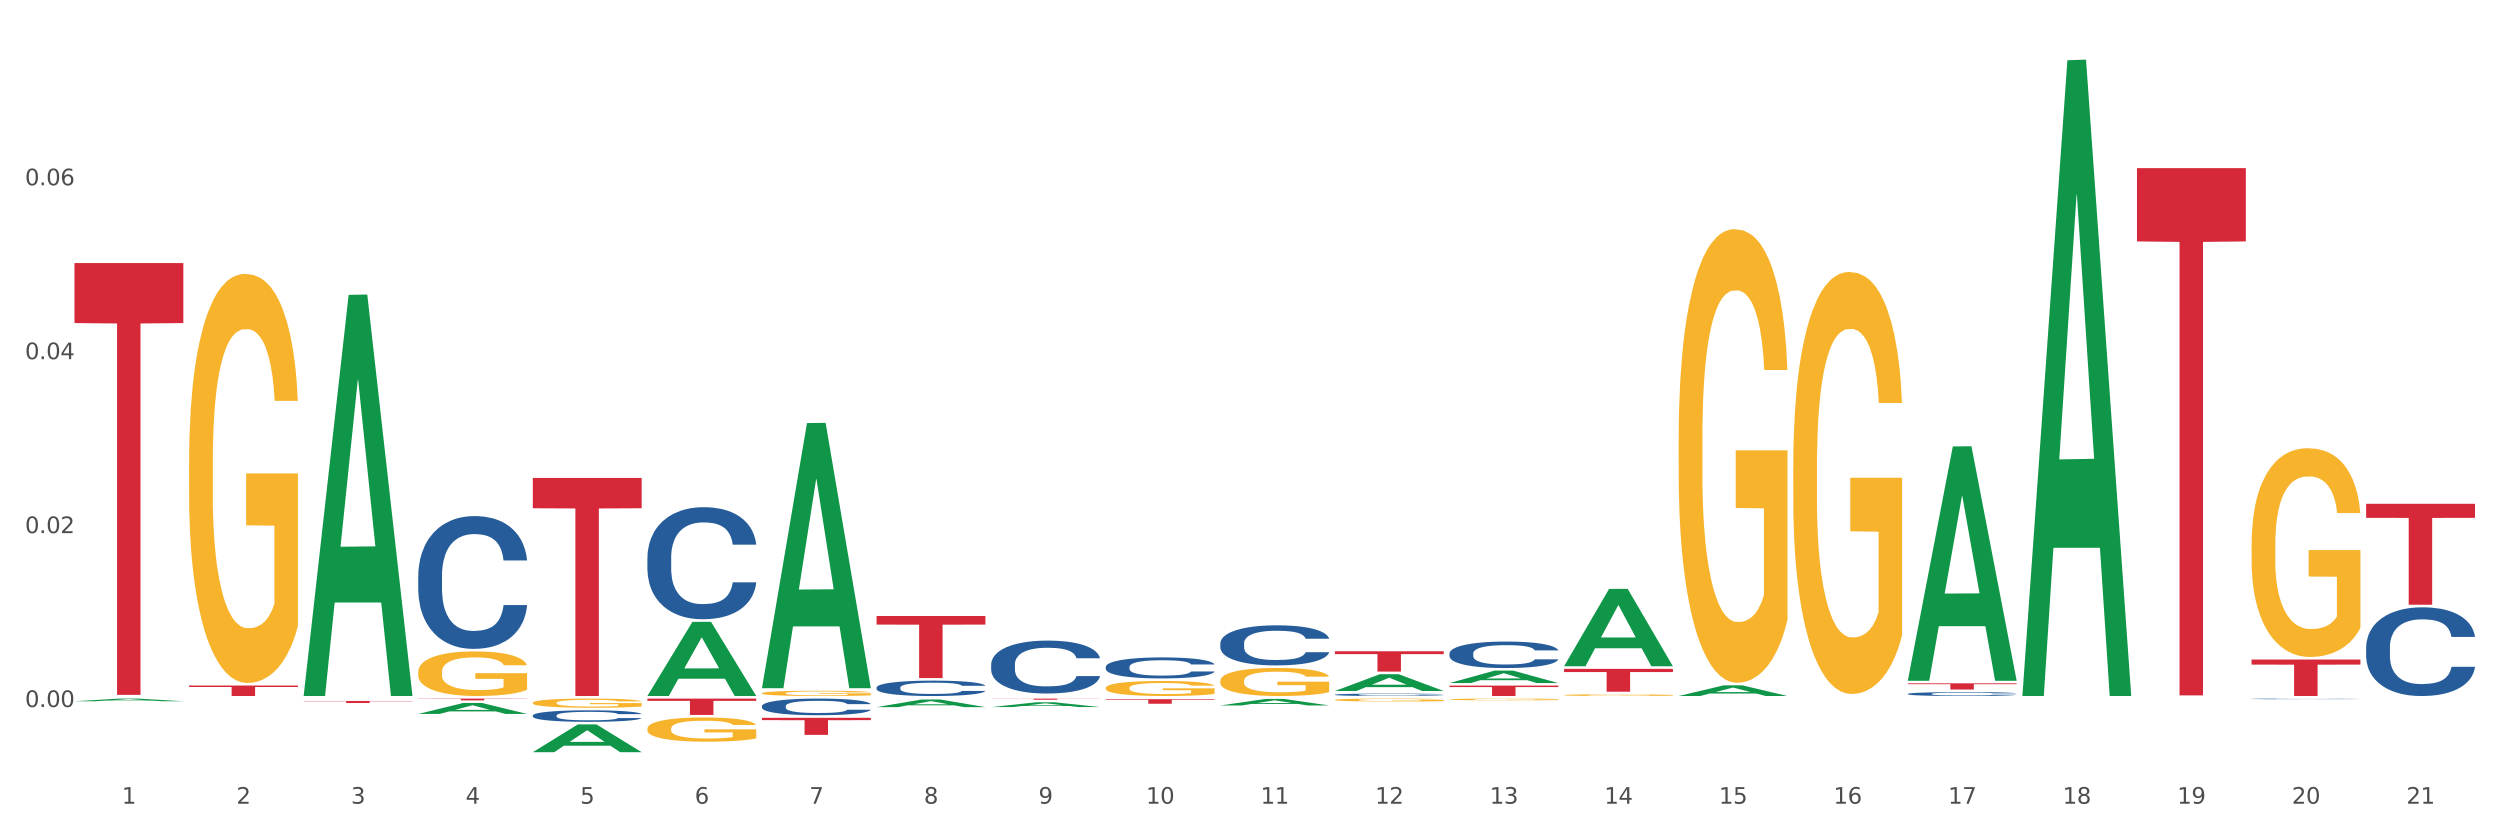 <?xml version="1.0" encoding="utf-8" standalone="no"?>
<!DOCTYPE svg PUBLIC "-//W3C//DTD SVG 1.1//EN"
  "http://www.w3.org/Graphics/SVG/1.1/DTD/svg11.dtd">
<svg xmlns:xlink="http://www.w3.org/1999/xlink" width="1080pt" height="360pt" viewBox="0 0 1080 360" xmlns="http://www.w3.org/2000/svg" version="1.1">
 <rect x="0" y="0" width="1080" height="360" fill="#333333" stroke="none"/>
 <defs>
  <style type="text/css">*{stroke-linejoin: round; stroke-linecap: butt}</style>
 </defs>
 <g id="figure_1">
  <g id="patch_1">
   <path d="M 0 360 
L 1080 360 
L 1080 0 
L 0 0 
z
" style="fill: #ffffff; stroke: #ffffff; stroke-linejoin: miter"/>
  </g>
  <g id="axes_1">
   <g id="matplotlib.axis_1">
    <g id="xtick_1">
     <g id="text_1">
      <!-- 1 -->
      <g style="fill: #4d4d4d" transform="translate(52.633 347.204) scale(0.096 -0.096)">
       <defs>
        <path id="DejaVuSans-31" d="M 794 531 
L 1825 531 
L 1825 4091 
L 703 3866 
L 703 4441 
L 1819 4666 
L 2450 4666 
L 2450 531 
L 3481 531 
L 3481 0 
L 794 0 
L 794 531 
z
" transform="scale(0.016)"/>
       </defs>
       <use xlink:href="#DejaVuSans-31"/>
      </g>
     </g>
    </g>
    <g id="xtick_2">
     <g id="text_2">
      <!-- 2 -->
      <g style="fill: #4d4d4d" transform="translate(102.133 347.204) scale(0.096 -0.096)">
       <defs>
        <path id="DejaVuSans-32" d="M 1228 531 
L 3431 531 
L 3431 0 
L 469 0 
L 469 531 
Q 828 903 1448 1529 
Q 2069 2156 2228 2338 
Q 2531 2678 2651 2914 
Q 2772 3150 2772 3378 
Q 2772 3750 2511 3984 
Q 2250 4219 1831 4219 
Q 1534 4219 1204 4116 
Q 875 4013 500 3803 
L 500 4441 
Q 881 4594 1212 4672 
Q 1544 4750 1819 4750 
Q 2544 4750 2975 4387 
Q 3406 4025 3406 3419 
Q 3406 3131 3298 2873 
Q 3191 2616 2906 2266 
Q 2828 2175 2409 1742 
Q 1991 1309 1228 531 
z
" transform="scale(0.016)"/>
       </defs>
       <use xlink:href="#DejaVuSans-32"/>
      </g>
     </g>
    </g>
    <g id="xtick_3">
     <g id="text_3">
      <!-- 3 -->
      <g style="fill: #4d4d4d" transform="translate(151.633 347.204) scale(0.096 -0.096)">
       <defs>
        <path id="DejaVuSans-33" d="M 2597 2516 
Q 3050 2419 3304 2112 
Q 3559 1806 3559 1356 
Q 3559 666 3084 287 
Q 2609 -91 1734 -91 
Q 1441 -91 1130 -33 
Q 819 25 488 141 
L 488 750 
Q 750 597 1062 519 
Q 1375 441 1716 441 
Q 2309 441 2620 675 
Q 2931 909 2931 1356 
Q 2931 1769 2642 2001 
Q 2353 2234 1838 2234 
L 1294 2234 
L 1294 2753 
L 1863 2753 
Q 2328 2753 2575 2939 
Q 2822 3125 2822 3475 
Q 2822 3834 2567 4026 
Q 2313 4219 1838 4219 
Q 1578 4219 1281 4162 
Q 984 4106 628 3988 
L 628 4550 
Q 988 4650 1302 4700 
Q 1616 4750 1894 4750 
Q 2613 4750 3031 4423 
Q 3450 4097 3450 3541 
Q 3450 3153 3228 2886 
Q 3006 2619 2597 2516 
z
" transform="scale(0.016)"/>
       </defs>
       <use xlink:href="#DejaVuSans-33"/>
      </g>
     </g>
    </g>
    <g id="xtick_4">
     <g id="text_4">
      <!-- 4 -->
      <g style="fill: #4d4d4d" transform="translate(201.133 347.204) scale(0.096 -0.096)">
       <defs>
        <path id="DejaVuSans-34" d="M 2419 4116 
L 825 1625 
L 2419 1625 
L 2419 4116 
z
M 2253 4666 
L 3047 4666 
L 3047 1625 
L 3713 1625 
L 3713 1100 
L 3047 1100 
L 3047 0 
L 2419 0 
L 2419 1100 
L 313 1100 
L 313 1709 
L 2253 4666 
z
" transform="scale(0.016)"/>
       </defs>
       <use xlink:href="#DejaVuSans-34"/>
      </g>
     </g>
    </g>
    <g id="xtick_5">
     <g id="text_5">
      <!-- 5 -->
      <g style="fill: #4d4d4d" transform="translate(250.633 347.204) scale(0.096 -0.096)">
       <defs>
        <path id="DejaVuSans-35" d="M 691 4666 
L 3169 4666 
L 3169 4134 
L 1269 4134 
L 1269 2991 
Q 1406 3038 1543 3061 
Q 1681 3084 1819 3084 
Q 2600 3084 3056 2656 
Q 3513 2228 3513 1497 
Q 3513 744 3044 326 
Q 2575 -91 1722 -91 
Q 1428 -91 1123 -41 
Q 819 9 494 109 
L 494 744 
Q 775 591 1075 516 
Q 1375 441 1709 441 
Q 2250 441 2565 725 
Q 2881 1009 2881 1497 
Q 2881 1984 2565 2268 
Q 2250 2553 1709 2553 
Q 1456 2553 1204 2497 
Q 953 2441 691 2322 
L 691 4666 
z
" transform="scale(0.016)"/>
       </defs>
       <use xlink:href="#DejaVuSans-35"/>
      </g>
     </g>
    </g>
    <g id="xtick_6">
     <g id="text_6">
      <!-- 6 -->
      <g style="fill: #4d4d4d" transform="translate(300.134 347.204) scale(0.096 -0.096)">
       <defs>
        <path id="DejaVuSans-36" d="M 2113 2584 
Q 1688 2584 1439 2293 
Q 1191 2003 1191 1497 
Q 1191 994 1439 701 
Q 1688 409 2113 409 
Q 2538 409 2786 701 
Q 3034 994 3034 1497 
Q 3034 2003 2786 2293 
Q 2538 2584 2113 2584 
z
M 3366 4563 
L 3366 3988 
Q 3128 4100 2886 4159 
Q 2644 4219 2406 4219 
Q 1781 4219 1451 3797 
Q 1122 3375 1075 2522 
Q 1259 2794 1537 2939 
Q 1816 3084 2150 3084 
Q 2853 3084 3261 2657 
Q 3669 2231 3669 1497 
Q 3669 778 3244 343 
Q 2819 -91 2113 -91 
Q 1303 -91 875 529 
Q 447 1150 447 2328 
Q 447 3434 972 4092 
Q 1497 4750 2381 4750 
Q 2619 4750 2861 4703 
Q 3103 4656 3366 4563 
z
" transform="scale(0.016)"/>
       </defs>
       <use xlink:href="#DejaVuSans-36"/>
      </g>
     </g>
    </g>
    <g id="xtick_7">
     <g id="text_7">
      <!-- 7 -->
      <g style="fill: #4d4d4d" transform="translate(349.634 347.204) scale(0.096 -0.096)">
       <defs>
        <path id="DejaVuSans-37" d="M 525 4666 
L 3525 4666 
L 3525 4397 
L 1831 0 
L 1172 0 
L 2766 4134 
L 525 4134 
L 525 4666 
z
" transform="scale(0.016)"/>
       </defs>
       <use xlink:href="#DejaVuSans-37"/>
      </g>
     </g>
    </g>
    <g id="xtick_8">
     <g id="text_8">
      <!-- 8 -->
      <g style="fill: #4d4d4d" transform="translate(399.134 347.204) scale(0.096 -0.096)">
       <defs>
        <path id="DejaVuSans-38" d="M 2034 2216 
Q 1584 2216 1326 1975 
Q 1069 1734 1069 1313 
Q 1069 891 1326 650 
Q 1584 409 2034 409 
Q 2484 409 2743 651 
Q 3003 894 3003 1313 
Q 3003 1734 2745 1975 
Q 2488 2216 2034 2216 
z
M 1403 2484 
Q 997 2584 770 2862 
Q 544 3141 544 3541 
Q 544 4100 942 4425 
Q 1341 4750 2034 4750 
Q 2731 4750 3128 4425 
Q 3525 4100 3525 3541 
Q 3525 3141 3298 2862 
Q 3072 2584 2669 2484 
Q 3125 2378 3379 2068 
Q 3634 1759 3634 1313 
Q 3634 634 3220 271 
Q 2806 -91 2034 -91 
Q 1263 -91 848 271 
Q 434 634 434 1313 
Q 434 1759 690 2068 
Q 947 2378 1403 2484 
z
M 1172 3481 
Q 1172 3119 1398 2916 
Q 1625 2713 2034 2713 
Q 2441 2713 2670 2916 
Q 2900 3119 2900 3481 
Q 2900 3844 2670 4047 
Q 2441 4250 2034 4250 
Q 1625 4250 1398 4047 
Q 1172 3844 1172 3481 
z
" transform="scale(0.016)"/>
       </defs>
       <use xlink:href="#DejaVuSans-38"/>
      </g>
     </g>
    </g>
    <g id="xtick_9">
     <g id="text_9">
      <!-- 9 -->
      <g style="fill: #4d4d4d" transform="translate(448.634 347.204) scale(0.096 -0.096)">
       <defs>
        <path id="DejaVuSans-39" d="M 703 97 
L 703 672 
Q 941 559 1184 500 
Q 1428 441 1663 441 
Q 2288 441 2617 861 
Q 2947 1281 2994 2138 
Q 2813 1869 2534 1725 
Q 2256 1581 1919 1581 
Q 1219 1581 811 2004 
Q 403 2428 403 3163 
Q 403 3881 828 4315 
Q 1253 4750 1959 4750 
Q 2769 4750 3195 4129 
Q 3622 3509 3622 2328 
Q 3622 1225 3098 567 
Q 2575 -91 1691 -91 
Q 1453 -91 1209 -44 
Q 966 3 703 97 
z
M 1959 2075 
Q 2384 2075 2632 2365 
Q 2881 2656 2881 3163 
Q 2881 3666 2632 3958 
Q 2384 4250 1959 4250 
Q 1534 4250 1286 3958 
Q 1038 3666 1038 3163 
Q 1038 2656 1286 2365 
Q 1534 2075 1959 2075 
z
" transform="scale(0.016)"/>
       </defs>
       <use xlink:href="#DejaVuSans-39"/>
      </g>
     </g>
    </g>
    <g id="xtick_10">
     <g id="text_10">
      <!-- 10 -->
      <g style="fill: #4d4d4d" transform="translate(495.079 347.204) scale(0.096 -0.096)">
       <defs>
        <path id="DejaVuSans-30" d="M 2034 4250 
Q 1547 4250 1301 3770 
Q 1056 3291 1056 2328 
Q 1056 1369 1301 889 
Q 1547 409 2034 409 
Q 2525 409 2770 889 
Q 3016 1369 3016 2328 
Q 3016 3291 2770 3770 
Q 2525 4250 2034 4250 
z
M 2034 4750 
Q 2819 4750 3233 4129 
Q 3647 3509 3647 2328 
Q 3647 1150 3233 529 
Q 2819 -91 2034 -91 
Q 1250 -91 836 529 
Q 422 1150 422 2328 
Q 422 3509 836 4129 
Q 1250 4750 2034 4750 
z
" transform="scale(0.016)"/>
       </defs>
       <use xlink:href="#DejaVuSans-31"/>
       <use xlink:href="#DejaVuSans-30" transform="translate(63.623 0)"/>
      </g>
     </g>
    </g>
    <g id="xtick_11">
     <g id="text_11">
      <!-- 11 -->
      <g style="fill: #4d4d4d" transform="translate(544.58 347.204) scale(0.096 -0.096)">
       <use xlink:href="#DejaVuSans-31"/>
       <use xlink:href="#DejaVuSans-31" transform="translate(63.623 0)"/>
      </g>
     </g>
    </g>
    <g id="xtick_12">
     <g id="text_12">
      <!-- 12 -->
      <g style="fill: #4d4d4d" transform="translate(594.08 347.204) scale(0.096 -0.096)">
       <use xlink:href="#DejaVuSans-31"/>
       <use xlink:href="#DejaVuSans-32" transform="translate(63.623 0)"/>
      </g>
     </g>
    </g>
    <g id="xtick_13">
     <g id="text_13">
      <!-- 13 -->
      <g style="fill: #4d4d4d" transform="translate(643.58 347.204) scale(0.096 -0.096)">
       <use xlink:href="#DejaVuSans-31"/>
       <use xlink:href="#DejaVuSans-33" transform="translate(63.623 0)"/>
      </g>
     </g>
    </g>
    <g id="xtick_14">
     <g id="text_14">
      <!-- 14 -->
      <g style="fill: #4d4d4d" transform="translate(693.08 347.204) scale(0.096 -0.096)">
       <use xlink:href="#DejaVuSans-31"/>
       <use xlink:href="#DejaVuSans-34" transform="translate(63.623 0)"/>
      </g>
     </g>
    </g>
    <g id="xtick_15">
     <g id="text_15">
      <!-- 15 -->
      <g style="fill: #4d4d4d" transform="translate(742.58 347.204) scale(0.096 -0.096)">
       <use xlink:href="#DejaVuSans-31"/>
       <use xlink:href="#DejaVuSans-35" transform="translate(63.623 0)"/>
      </g>
     </g>
    </g>
    <g id="xtick_16">
     <g id="text_16">
      <!-- 16 -->
      <g style="fill: #4d4d4d" transform="translate(792.08 347.204) scale(0.096 -0.096)">
       <use xlink:href="#DejaVuSans-31"/>
       <use xlink:href="#DejaVuSans-36" transform="translate(63.623 0)"/>
      </g>
     </g>
    </g>
    <g id="xtick_17">
     <g id="text_17">
      <!-- 17 -->
      <g style="fill: #4d4d4d" transform="translate(841.58 347.204) scale(0.096 -0.096)">
       <use xlink:href="#DejaVuSans-31"/>
       <use xlink:href="#DejaVuSans-37" transform="translate(63.623 0)"/>
      </g>
     </g>
    </g>
    <g id="xtick_18">
     <g id="text_18">
      <!-- 18 -->
      <g style="fill: #4d4d4d" transform="translate(891.08 347.204) scale(0.096 -0.096)">
       <use xlink:href="#DejaVuSans-31"/>
       <use xlink:href="#DejaVuSans-38" transform="translate(63.623 0)"/>
      </g>
     </g>
    </g>
    <g id="xtick_19">
     <g id="text_19">
      <!-- 19 -->
      <g style="fill: #4d4d4d" transform="translate(940.58 347.204) scale(0.096 -0.096)">
       <use xlink:href="#DejaVuSans-31"/>
       <use xlink:href="#DejaVuSans-39" transform="translate(63.623 0)"/>
      </g>
     </g>
    </g>
    <g id="xtick_20">
     <g id="text_20">
      <!-- 20 -->
      <g style="fill: #4d4d4d" transform="translate(990.08 347.204) scale(0.096 -0.096)">
       <use xlink:href="#DejaVuSans-32"/>
       <use xlink:href="#DejaVuSans-30" transform="translate(63.623 0)"/>
      </g>
     </g>
    </g>
    <g id="xtick_21">
     <g id="text_21">
      <!-- 21 -->
      <g style="fill: #4d4d4d" transform="translate(1039.58 347.204) scale(0.096 -0.096)">
       <use xlink:href="#DejaVuSans-32"/>
       <use xlink:href="#DejaVuSans-31" transform="translate(63.623 0)"/>
      </g>
     </g>
    </g>
    <g id="xtick_22"/>
    <g id="xtick_23"/>
    <g id="xtick_24"/>
    <g id="xtick_25"/>
    <g id="xtick_26"/>
    <g id="xtick_27"/>
    <g id="xtick_28"/>
    <g id="xtick_29"/>
    <g id="xtick_30"/>
    <g id="xtick_31"/>
    <g id="xtick_32"/>
    <g id="xtick_33"/>
    <g id="xtick_34"/>
    <g id="xtick_35"/>
    <g id="xtick_36"/>
    <g id="xtick_37"/>
    <g id="xtick_38"/>
    <g id="xtick_39"/>
    <g id="xtick_40"/>
    <g id="xtick_41"/>
   </g>
   <g id="matplotlib.axis_2">
    <g id="ytick_1">
     <g id="text_22">
      <!-- 0.00 -->
      <g style="fill: #4d4d4d" transform="translate(10.8 305.434) scale(0.096 -0.096)">
       <defs>
        <path id="DejaVuSans-2e" d="M 684 794 
L 1344 794 
L 1344 0 
L 684 0 
L 684 794 
z
" transform="scale(0.016)"/>
       </defs>
       <use xlink:href="#DejaVuSans-30"/>
       <use xlink:href="#DejaVuSans-2e" transform="translate(63.623 0)"/>
       <use xlink:href="#DejaVuSans-30" transform="translate(95.41 0)"/>
       <use xlink:href="#DejaVuSans-30" transform="translate(159.033 0)"/>
      </g>
     </g>
    </g>
    <g id="ytick_2">
     <g id="text_23">
      <!-- 0.02 -->
      <g style="fill: #4d4d4d" transform="translate(10.8 230.303) scale(0.096 -0.096)">
       <use xlink:href="#DejaVuSans-30"/>
       <use xlink:href="#DejaVuSans-2e" transform="translate(63.623 0)"/>
       <use xlink:href="#DejaVuSans-30" transform="translate(95.41 0)"/>
       <use xlink:href="#DejaVuSans-32" transform="translate(159.033 0)"/>
      </g>
     </g>
    </g>
    <g id="ytick_3">
     <g id="text_24">
      <!-- 0.04 -->
      <g style="fill: #4d4d4d" transform="translate(10.8 155.171) scale(0.096 -0.096)">
       <use xlink:href="#DejaVuSans-30"/>
       <use xlink:href="#DejaVuSans-2e" transform="translate(63.623 0)"/>
       <use xlink:href="#DejaVuSans-30" transform="translate(95.41 0)"/>
       <use xlink:href="#DejaVuSans-34" transform="translate(159.033 0)"/>
      </g>
     </g>
    </g>
    <g id="ytick_4">
     <g id="text_25">
      <!-- 0.06 -->
      <g style="fill: #4d4d4d" transform="translate(10.8 80.04) scale(0.096 -0.096)">
       <use xlink:href="#DejaVuSans-30"/>
       <use xlink:href="#DejaVuSans-2e" transform="translate(63.623 0)"/>
       <use xlink:href="#DejaVuSans-30" transform="translate(95.41 0)"/>
       <use xlink:href="#DejaVuSans-36" transform="translate(159.033 0)"/>
      </g>
     </g>
    </g>
    <g id="ytick_5"/>
    <g id="ytick_6"/>
    <g id="ytick_7"/>
    <g id="ytick_8"/>
   </g>
   <g id="PolyCollection_1">
    <path d="M 32.175 302.933 
L 32.223 302.932 
L 51.615 301.788 
L 59.663 301.787 
L 79.2 302.935 
L 69.892 302.935 
L 65.674 302.668 
L 45.652 302.668 
L 45.507 302.672 
L 41.435 302.935 
L 32.175 302.935 
L 32.175 302.933 
L 48.173 302.508 
L 63.153 302.507 
L 55.736 302.032 
L 55.639 302.03 
L 55.542 302.033 
L 48.125 302.507 
L 48.173 302.508 
L 32.175 302.933 
z
" clip-path="url(#p8c86f1b88b)" style="fill: #109648"/>
    <path d="M 32.175 113.646 
L 79.2 113.646 
L 79.2 139.568 
L 60.702 139.743 
L 60.702 300.182 
L 50.562 300.182 
L 50.562 139.743 
L 32.175 139.568 
L 32.175 113.821 
L 32.175 113.646 
z
" clip-path="url(#p8c86f1b88b)" style="fill: #d62839"/>
    <path d="M 81.675 296.159 
L 128.7 296.159 
L 128.7 296.788 
L 110.202 296.792 
L 110.202 300.683 
L 100.062 300.683 
L 100.062 296.792 
L 81.675 296.788 
L 81.675 296.163 
L 81.675 296.159 
z
" clip-path="url(#p8c86f1b88b)" style="fill: #d62839"/>
    <path d="M 131.175 302.817 
L 178.2 302.817 
L 178.2 302.941 
L 159.702 302.942 
L 159.702 303.705 
L 149.562 303.705 
L 149.562 302.942 
L 131.175 302.941 
L 131.175 302.818 
L 131.175 302.817 
z
" clip-path="url(#p8c86f1b88b)" style="fill: #d62839"/>
    <path d="M 1022.175 217.642 
L 1069.2 217.642 
L 1069.2 223.703 
L 1050.702 223.744 
L 1050.702 261.256 
L 1040.562 261.256 
L 1040.562 223.744 
L 1022.175 223.703 
L 1022.175 217.683 
L 1022.175 217.642 
z
" clip-path="url(#p8c86f1b88b)" style="fill: #d62839"/>
    <path d="M 972.675 284.923 
L 1019.7 284.923 
L 1019.7 287.113 
L 1001.202 287.128 
L 1001.202 300.683 
L 991.062 300.683 
L 991.062 287.128 
L 972.675 287.113 
L 972.675 284.938 
L 972.675 284.923 
z
" clip-path="url(#p8c86f1b88b)" style="fill: #d62839"/>
    <path d="M 923.175 72.644 
L 970.2 72.644 
L 970.2 104.295 
L 951.702 104.509 
L 951.702 300.401 
L 941.562 300.401 
L 941.562 104.509 
L 923.175 104.295 
L 923.175 72.858 
L 923.175 72.644 
z
" clip-path="url(#p8c86f1b88b)" style="fill: #d62839"/>
    <path d="M 824.175 295.204 
L 871.2 295.204 
L 871.2 295.577 
L 852.702 295.579 
L 852.702 297.889 
L 842.562 297.889 
L 842.562 295.579 
L 824.175 295.577 
L 824.175 295.206 
L 824.175 295.204 
z
" clip-path="url(#p8c86f1b88b)" style="fill: #d62839"/>
    <path d="M 675.675 288.945 
L 722.7 288.945 
L 722.7 290.319 
L 704.202 290.329 
L 704.202 298.833 
L 694.062 298.833 
L 694.062 290.329 
L 675.675 290.319 
L 675.675 288.955 
L 675.675 288.945 
z
" clip-path="url(#p8c86f1b88b)" style="fill: #d62839"/>
    <path d="M 626.175 296.191 
L 673.2 296.191 
L 673.2 296.816 
L 654.702 296.82 
L 654.702 300.683 
L 644.562 300.683 
L 644.562 296.82 
L 626.175 296.816 
L 626.175 296.196 
L 626.175 296.191 
z
" clip-path="url(#p8c86f1b88b)" style="fill: #d62839"/>
    <path d="M 576.675 281.357 
L 623.7 281.357 
L 623.7 282.577 
L 605.202 282.586 
L 605.202 290.138 
L 595.062 290.138 
L 595.062 282.586 
L 576.675 282.577 
L 576.675 281.365 
L 576.675 281.357 
z
" clip-path="url(#p8c86f1b88b)" style="fill: #d62839"/>
    <path d="M 477.675 302.048 
L 524.7 302.048 
L 524.7 302.322 
L 506.202 302.323 
L 506.202 304.019 
L 496.062 304.019 
L 496.062 302.323 
L 477.675 302.322 
L 477.675 302.05 
L 477.675 302.048 
z
" clip-path="url(#p8c86f1b88b)" style="fill: #d62839"/>
    <path d="M 428.175 301.787 
L 475.2 301.787 
L 475.2 301.855 
L 456.702 301.856 
L 456.702 302.279 
L 446.562 302.279 
L 446.562 301.856 
L 428.175 301.855 
L 428.175 301.787 
L 428.175 301.787 
z
" clip-path="url(#p8c86f1b88b)" style="fill: #d62839"/>
    <path d="M 378.675 266.102 
L 425.7 266.102 
L 425.7 269.829 
L 407.202 269.855 
L 407.202 292.926 
L 397.062 292.926 
L 397.062 269.855 
L 378.675 269.829 
L 378.675 266.127 
L 378.675 266.102 
z
" clip-path="url(#p8c86f1b88b)" style="fill: #d62839"/>
    <path d="M 230.175 206.477 
L 277.2 206.477 
L 277.2 219.568 
L 258.702 219.657 
L 258.702 300.683 
L 248.562 300.683 
L 248.562 219.657 
L 230.175 219.568 
L 230.175 206.565 
L 230.175 206.477 
z
" clip-path="url(#p8c86f1b88b)" style="fill: #d62839"/>
    <path d="M 329.175 310.083 
L 376.2 310.083 
L 376.2 311.109 
L 357.702 311.116 
L 357.702 317.466 
L 347.562 317.466 
L 347.562 311.116 
L 329.175 311.109 
L 329.175 310.09 
L 329.175 310.083 
z
" clip-path="url(#p8c86f1b88b)" style="fill: #d62839"/>
    <path d="M 972.675 301.919 
L 972.731 301.919 
L 972.731 301.911 
L 972.897 301.901 
L 973.509 301.882 
L 974.287 301.868 
L 975.621 301.851 
L 976.344 301.844 
L 977.289 301.837 
L 979.234 301.824 
L 981.457 301.813 
L 983.014 301.807 
L 984.181 301.804 
L 986.794 301.797 
L 988.294 301.794 
L 989.851 301.792 
L 991.185 301.79 
L 993.408 301.788 
L 995.187 301.787 
L 997.244 301.787 
L 998.967 301.787 
L 1001.246 301.788 
L 1004.581 301.792 
L 1005.859 301.793 
L 1007.582 301.797 
L 1009.361 301.801 
L 1010.806 301.805 
L 1012.474 301.811 
L 1014.197 301.819 
L 1015.865 301.83 
L 1017.032 301.839 
L 1017.977 301.849 
L 1018.811 301.861 
L 1019.422 301.874 
L 1019.7 301.885 
L 1009.528 301.885 
L 1009.25 301.875 
L 1008.694 301.865 
L 1008.138 301.857 
L 1007.527 301.851 
L 1006.582 301.845 
L 1005.748 301.84 
L 1004.359 301.835 
L 1003.08 301.832 
L 1002.024 301.83 
L 1000.745 301.829 
L 998.022 301.827 
L 996.076 301.827 
L 994.853 301.828 
L 993.353 301.829 
L 992.074 301.831 
L 990.573 301.834 
L 989.406 301.837 
L 988.239 301.842 
L 987.572 301.845 
L 986.571 301.851 
L 985.904 301.856 
L 985.015 301.864 
L 984.515 301.87 
L 983.625 301.886 
L 983.236 301.897 
L 983.069 301.905 
L 982.958 301.913 
L 982.958 301.955 
L 983.292 301.974 
L 983.57 301.982 
L 984.014 301.991 
L 984.848 302.003 
L 986.071 302.014 
L 987.349 302.023 
L 988.406 302.028 
L 989.406 302.031 
L 990.407 302.034 
L 991.63 302.037 
L 992.63 302.039 
L 994.131 302.04 
L 995.91 302.041 
L 997.299 302.041 
L 1000.134 302.04 
L 1001.413 302.038 
L 1002.635 302.037 
L 1003.969 302.034 
L 1005.026 302.03 
L 1005.637 302.028 
L 1006.638 302.023 
L 1007.416 302.018 
L 1008.083 302.011 
L 1008.527 302.006 
L 1009.028 301.998 
L 1009.417 301.989 
L 1009.528 301.984 
L 1019.7 301.984 
L 1019.478 301.994 
L 1019.089 302.003 
L 1018.31 302.016 
L 1017.699 302.023 
L 1016.754 302.032 
L 1015.753 302.039 
L 1014.364 302.048 
L 1013.085 302.054 
L 1011.751 302.059 
L 1010.306 302.064 
L 1007.694 302.071 
L 1006.749 302.073 
L 1004.748 302.076 
L 1003.191 302.078 
L 1000.912 302.08 
L 998.578 302.081 
L 996.132 302.081 
L 993.964 302.08 
L 991.574 302.079 
L 990.073 302.077 
L 988.406 302.075 
L 986.46 302.071 
L 984.626 302.066 
L 982.903 302.061 
L 981.291 302.055 
L 979.79 302.048 
L 977.844 302.036 
L 976.399 302.025 
L 975.343 302.015 
L 974.62 302.006 
L 973.898 301.994 
L 973.509 301.987 
L 972.897 301.968 
L 972.675 301.95 
L 972.675 301.919 
z
" clip-path="url(#p8c86f1b88b)" style="fill: #255c99"/>
    <path d="M 824.175 299.753 
L 824.231 299.751 
L 824.231 299.708 
L 824.397 299.649 
L 825.009 299.541 
L 825.787 299.459 
L 827.121 299.364 
L 827.844 299.324 
L 828.789 299.279 
L 830.734 299.206 
L 832.957 299.145 
L 834.514 299.111 
L 835.681 299.089 
L 838.294 299.051 
L 839.794 299.034 
L 841.351 299.02 
L 842.685 299.011 
L 844.908 299 
L 846.687 298.995 
L 848.744 298.994 
L 850.467 298.995 
L 852.746 299.001 
L 856.081 299.02 
L 857.359 299.031 
L 859.082 299.049 
L 860.861 299.074 
L 862.306 299.098 
L 863.974 299.134 
L 865.697 299.18 
L 867.365 299.239 
L 868.532 299.293 
L 869.477 299.35 
L 870.311 299.419 
L 870.922 299.495 
L 871.2 299.558 
L 861.028 299.558 
L 860.75 299.501 
L 860.194 299.439 
L 859.638 299.398 
L 859.027 299.364 
L 858.082 299.325 
L 857.248 299.301 
L 855.859 299.271 
L 854.58 299.253 
L 853.524 299.242 
L 852.245 299.233 
L 849.522 299.223 
L 847.576 299.223 
L 846.353 299.227 
L 844.853 299.234 
L 843.574 299.245 
L 842.073 299.264 
L 840.906 299.284 
L 839.739 299.31 
L 839.072 299.328 
L 838.071 299.362 
L 837.404 299.39 
L 836.515 299.438 
L 836.015 299.472 
L 835.125 299.56 
L 834.736 299.625 
L 834.569 299.669 
L 834.458 299.719 
L 834.458 299.959 
L 834.792 300.067 
L 835.07 300.114 
L 835.514 300.166 
L 836.348 300.234 
L 837.571 300.3 
L 838.849 300.348 
L 839.906 300.377 
L 840.906 300.399 
L 841.907 300.416 
L 843.13 300.431 
L 844.13 300.441 
L 845.631 300.45 
L 847.41 300.455 
L 848.799 300.455 
L 851.634 300.447 
L 852.913 300.439 
L 854.135 300.428 
L 855.469 300.411 
L 856.526 300.393 
L 857.137 300.379 
L 858.138 300.35 
L 858.916 300.319 
L 859.583 300.283 
L 860.027 300.252 
L 860.528 300.206 
L 860.917 300.154 
L 861.028 300.126 
L 871.2 300.126 
L 870.978 300.182 
L 870.589 300.236 
L 869.81 300.308 
L 869.199 300.35 
L 868.254 300.401 
L 867.253 300.444 
L 865.864 300.492 
L 864.585 300.527 
L 863.251 300.558 
L 861.806 300.586 
L 859.194 300.624 
L 858.249 300.635 
L 856.248 300.654 
L 854.691 300.664 
L 852.412 300.675 
L 850.078 300.681 
L 847.632 300.683 
L 845.464 300.68 
L 843.074 300.671 
L 841.573 300.661 
L 839.906 300.647 
L 837.96 300.626 
L 836.126 300.6 
L 834.403 300.569 
L 832.791 300.533 
L 831.29 300.493 
L 829.344 300.427 
L 827.899 300.362 
L 826.843 300.302 
L 826.12 300.251 
L 825.398 300.186 
L 825.009 300.141 
L 824.397 300.033 
L 824.175 299.933 
L 824.175 299.753 
z
" clip-path="url(#p8c86f1b88b)" style="fill: #255c99"/>
    <path d="M 626.175 282.299 
L 626.231 282.289 
L 626.231 281.996 
L 626.397 281.599 
L 627.009 280.868 
L 627.787 280.314 
L 629.121 279.666 
L 629.844 279.394 
L 630.789 279.091 
L 632.734 278.599 
L 634.957 278.181 
L 636.514 277.951 
L 637.681 277.805 
L 640.294 277.544 
L 641.794 277.429 
L 643.351 277.335 
L 644.685 277.272 
L 646.908 277.199 
L 648.687 277.168 
L 650.744 277.157 
L 652.467 277.168 
L 654.746 277.209 
L 658.081 277.335 
L 659.359 277.408 
L 661.082 277.533 
L 662.861 277.701 
L 664.306 277.868 
L 665.974 278.108 
L 667.697 278.422 
L 669.365 278.819 
L 670.532 279.185 
L 671.477 279.572 
L 672.311 280.042 
L 672.922 280.554 
L 673.2 280.983 
L 663.028 280.983 
L 662.75 280.596 
L 662.194 280.178 
L 661.638 279.896 
L 661.027 279.666 
L 660.082 279.404 
L 659.248 279.237 
L 657.859 279.038 
L 656.58 278.913 
L 655.524 278.84 
L 654.245 278.777 
L 651.522 278.714 
L 649.576 278.714 
L 648.353 278.735 
L 646.853 278.788 
L 645.574 278.861 
L 644.073 278.986 
L 642.906 279.122 
L 641.739 279.3 
L 641.072 279.425 
L 640.071 279.655 
L 639.404 279.843 
L 638.515 280.167 
L 638.015 280.397 
L 637.125 280.993 
L 636.736 281.432 
L 636.569 281.735 
L 636.458 282.07 
L 636.458 283.7 
L 636.792 284.432 
L 637.07 284.745 
L 637.514 285.101 
L 638.348 285.56 
L 639.571 286.01 
L 640.849 286.334 
L 641.906 286.533 
L 642.906 286.679 
L 643.907 286.794 
L 645.13 286.898 
L 646.13 286.961 
L 647.631 287.024 
L 649.41 287.055 
L 650.799 287.055 
L 653.634 287.003 
L 654.913 286.951 
L 656.135 286.877 
L 657.469 286.762 
L 658.526 286.637 
L 659.137 286.543 
L 660.138 286.344 
L 660.916 286.135 
L 661.583 285.895 
L 662.027 285.686 
L 662.528 285.372 
L 662.917 285.017 
L 663.028 284.829 
L 673.2 284.829 
L 672.978 285.205 
L 672.589 285.571 
L 671.81 286.062 
L 671.199 286.344 
L 670.254 286.689 
L 669.253 286.982 
L 667.864 287.306 
L 666.585 287.546 
L 665.251 287.755 
L 663.806 287.944 
L 661.194 288.205 
L 660.249 288.278 
L 658.248 288.403 
L 656.691 288.477 
L 654.412 288.55 
L 652.078 288.592 
L 649.632 288.602 
L 647.464 288.581 
L 645.074 288.518 
L 643.573 288.456 
L 641.906 288.362 
L 639.96 288.215 
L 638.126 288.038 
L 636.403 287.829 
L 634.791 287.588 
L 633.29 287.316 
L 631.344 286.867 
L 629.899 286.428 
L 628.843 286.02 
L 628.12 285.675 
L 627.398 285.236 
L 627.009 284.933 
L 626.397 284.202 
L 626.175 283.522 
L 626.175 282.299 
z
" clip-path="url(#p8c86f1b88b)" style="fill: #255c99"/>
    <path d="M 576.675 300.103 
L 576.731 300.102 
L 576.731 300.075 
L 576.897 300.039 
L 577.509 299.971 
L 578.287 299.92 
L 579.621 299.861 
L 580.344 299.836 
L 581.289 299.808 
L 583.234 299.763 
L 585.457 299.724 
L 587.014 299.703 
L 588.181 299.69 
L 590.794 299.666 
L 592.294 299.655 
L 593.851 299.646 
L 595.185 299.641 
L 597.408 299.634 
L 599.187 299.631 
L 601.244 299.63 
L 602.967 299.631 
L 605.246 299.635 
L 608.581 299.646 
L 609.859 299.653 
L 611.582 299.665 
L 613.361 299.68 
L 614.806 299.695 
L 616.474 299.717 
L 618.197 299.746 
L 619.865 299.783 
L 621.032 299.817 
L 621.977 299.852 
L 622.811 299.895 
L 623.422 299.942 
L 623.7 299.982 
L 613.528 299.982 
L 613.25 299.946 
L 612.694 299.908 
L 612.138 299.882 
L 611.527 299.861 
L 610.582 299.837 
L 609.748 299.821 
L 608.359 299.803 
L 607.08 299.792 
L 606.024 299.785 
L 604.745 299.779 
L 602.022 299.773 
L 600.076 299.773 
L 598.853 299.775 
L 597.353 299.78 
L 596.074 299.787 
L 594.573 299.798 
L 593.406 299.811 
L 592.239 299.827 
L 591.572 299.839 
L 590.571 299.86 
L 589.904 299.877 
L 589.015 299.907 
L 588.515 299.928 
L 587.625 299.983 
L 587.236 300.023 
L 587.069 300.051 
L 586.958 300.082 
L 586.958 300.232 
L 587.292 300.299 
L 587.57 300.328 
L 588.014 300.361 
L 588.848 300.403 
L 590.071 300.444 
L 591.349 300.474 
L 592.406 300.493 
L 593.406 300.506 
L 594.407 300.517 
L 595.63 300.526 
L 596.63 300.532 
L 598.131 300.538 
L 599.91 300.541 
L 601.299 300.541 
L 604.134 300.536 
L 605.413 300.531 
L 606.635 300.524 
L 607.969 300.514 
L 609.026 300.502 
L 609.637 300.493 
L 610.638 300.475 
L 611.416 300.456 
L 612.083 300.434 
L 612.527 300.415 
L 613.028 300.386 
L 613.417 300.353 
L 613.528 300.336 
L 623.7 300.336 
L 623.478 300.37 
L 623.089 300.404 
L 622.31 300.449 
L 621.699 300.475 
L 620.754 300.507 
L 619.753 300.534 
L 618.364 300.564 
L 617.085 300.586 
L 615.751 300.605 
L 614.306 300.622 
L 611.694 300.646 
L 610.749 300.653 
L 608.748 300.665 
L 607.191 300.671 
L 604.912 300.678 
L 602.578 300.682 
L 600.132 300.683 
L 597.964 300.681 
L 595.574 300.675 
L 594.073 300.669 
L 592.406 300.661 
L 590.46 300.647 
L 588.626 300.631 
L 586.903 300.612 
L 585.291 300.59 
L 583.79 300.565 
L 581.844 300.523 
L 580.399 300.483 
L 579.343 300.445 
L 578.62 300.414 
L 577.898 300.373 
L 577.509 300.345 
L 576.897 300.278 
L 576.675 300.216 
L 576.675 300.103 
z
" clip-path="url(#p8c86f1b88b)" style="fill: #255c99"/>
    <path d="M 527.175 277.917 
L 527.231 277.901 
L 527.231 277.459 
L 527.397 276.858 
L 528.009 275.752 
L 528.787 274.914 
L 530.121 273.934 
L 530.844 273.523 
L 531.789 273.065 
L 533.734 272.322 
L 535.957 271.69 
L 537.514 271.342 
L 538.681 271.121 
L 541.294 270.726 
L 542.794 270.552 
L 544.351 270.41 
L 545.685 270.315 
L 547.908 270.204 
L 549.687 270.157 
L 551.744 270.141 
L 553.467 270.157 
L 555.746 270.22 
L 559.081 270.41 
L 560.359 270.52 
L 562.082 270.71 
L 563.861 270.963 
L 565.306 271.216 
L 566.974 271.579 
L 568.697 272.053 
L 570.365 272.654 
L 571.532 273.207 
L 572.477 273.792 
L 573.311 274.503 
L 573.922 275.278 
L 574.2 275.926 
L 564.028 275.926 
L 563.75 275.341 
L 563.194 274.709 
L 562.638 274.282 
L 562.027 273.934 
L 561.082 273.539 
L 560.248 273.286 
L 558.859 272.986 
L 557.58 272.796 
L 556.524 272.686 
L 555.245 272.591 
L 552.522 272.496 
L 550.576 272.496 
L 549.353 272.527 
L 547.853 272.607 
L 546.574 272.717 
L 545.073 272.907 
L 543.906 273.112 
L 542.739 273.381 
L 542.072 273.571 
L 541.071 273.918 
L 540.404 274.203 
L 539.515 274.693 
L 539.015 275.041 
L 538.125 275.941 
L 537.736 276.605 
L 537.569 277.064 
L 537.458 277.569 
L 537.458 280.035 
L 537.792 281.141 
L 538.07 281.616 
L 538.514 282.153 
L 539.348 282.848 
L 540.571 283.528 
L 541.849 284.018 
L 542.906 284.318 
L 543.906 284.54 
L 544.907 284.713 
L 546.13 284.872 
L 547.13 284.966 
L 548.631 285.061 
L 550.41 285.109 
L 551.799 285.109 
L 554.634 285.03 
L 555.913 284.951 
L 557.135 284.84 
L 558.469 284.666 
L 559.526 284.476 
L 560.137 284.334 
L 561.138 284.034 
L 561.916 283.718 
L 562.583 283.354 
L 563.027 283.038 
L 563.528 282.564 
L 563.917 282.027 
L 564.028 281.742 
L 574.2 281.742 
L 573.978 282.311 
L 573.589 282.864 
L 572.81 283.607 
L 572.199 284.034 
L 571.254 284.555 
L 570.253 284.998 
L 568.864 285.488 
L 567.585 285.851 
L 566.251 286.168 
L 564.806 286.452 
L 562.194 286.847 
L 561.249 286.958 
L 559.248 287.148 
L 557.691 287.258 
L 555.412 287.369 
L 553.078 287.432 
L 550.632 287.448 
L 548.464 287.416 
L 546.074 287.321 
L 544.573 287.227 
L 542.906 287.084 
L 540.96 286.863 
L 539.126 286.594 
L 537.403 286.278 
L 535.791 285.915 
L 534.29 285.504 
L 532.344 284.824 
L 530.899 284.16 
L 529.843 283.544 
L 529.12 283.022 
L 528.398 282.358 
L 528.009 281.9 
L 527.397 280.794 
L 527.175 279.766 
L 527.175 277.917 
z
" clip-path="url(#p8c86f1b88b)" style="fill: #255c99"/>
    <path d="M 477.675 288.082 
L 477.731 288.073 
L 477.731 287.841 
L 477.897 287.526 
L 478.509 286.946 
L 479.287 286.507 
L 480.621 285.993 
L 481.344 285.777 
L 482.289 285.537 
L 484.234 285.148 
L 486.457 284.816 
L 488.014 284.634 
L 489.181 284.518 
L 491.794 284.31 
L 493.294 284.219 
L 494.851 284.145 
L 496.185 284.095 
L 498.408 284.037 
L 500.187 284.012 
L 502.244 284.004 
L 503.967 284.012 
L 506.246 284.045 
L 509.581 284.145 
L 510.859 284.203 
L 512.582 284.302 
L 514.361 284.435 
L 515.806 284.567 
L 517.474 284.758 
L 519.197 285.007 
L 520.865 285.322 
L 522.032 285.612 
L 522.977 285.918 
L 523.811 286.291 
L 524.422 286.697 
L 524.7 287.037 
L 514.528 287.037 
L 514.25 286.731 
L 513.694 286.399 
L 513.138 286.175 
L 512.527 285.993 
L 511.582 285.786 
L 510.748 285.653 
L 509.359 285.496 
L 508.08 285.396 
L 507.024 285.338 
L 505.745 285.288 
L 503.022 285.239 
L 501.076 285.239 
L 499.853 285.255 
L 498.353 285.297 
L 497.074 285.355 
L 495.573 285.454 
L 494.406 285.562 
L 493.239 285.703 
L 492.572 285.802 
L 491.571 285.985 
L 490.904 286.134 
L 490.015 286.391 
L 489.515 286.573 
L 488.625 287.046 
L 488.236 287.394 
L 488.069 287.634 
L 487.958 287.899 
L 487.958 289.192 
L 488.292 289.772 
L 488.57 290.021 
L 489.014 290.303 
L 489.848 290.668 
L 491.071 291.024 
L 492.349 291.281 
L 493.406 291.438 
L 494.406 291.554 
L 495.407 291.646 
L 496.63 291.728 
L 497.63 291.778 
L 499.131 291.828 
L 500.91 291.853 
L 502.299 291.853 
L 505.134 291.811 
L 506.413 291.77 
L 507.635 291.712 
L 508.969 291.621 
L 510.026 291.521 
L 510.637 291.447 
L 511.637 291.289 
L 512.416 291.123 
L 513.083 290.933 
L 513.527 290.767 
L 514.028 290.518 
L 514.417 290.237 
L 514.528 290.087 
L 524.7 290.087 
L 524.478 290.386 
L 524.089 290.676 
L 523.31 291.065 
L 522.699 291.289 
L 521.754 291.563 
L 520.753 291.795 
L 519.364 292.052 
L 518.085 292.242 
L 516.751 292.408 
L 515.306 292.557 
L 512.694 292.764 
L 511.749 292.822 
L 509.748 292.922 
L 508.191 292.98 
L 505.912 293.038 
L 503.578 293.071 
L 501.132 293.079 
L 498.964 293.063 
L 496.574 293.013 
L 495.073 292.963 
L 493.406 292.889 
L 491.46 292.773 
L 489.626 292.632 
L 487.903 292.466 
L 486.291 292.275 
L 484.79 292.06 
L 482.844 291.704 
L 481.399 291.355 
L 480.343 291.032 
L 479.62 290.759 
L 478.898 290.411 
L 478.509 290.17 
L 477.897 289.59 
L 477.675 289.051 
L 477.675 288.082 
z
" clip-path="url(#p8c86f1b88b)" style="fill: #255c99"/>
    <path d="M 428.175 287.011 
L 428.231 286.99 
L 428.231 286.406 
L 428.397 285.613 
L 429.009 284.151 
L 429.787 283.045 
L 431.121 281.751 
L 431.844 281.208 
L 432.789 280.603 
L 434.734 279.622 
L 436.957 278.787 
L 438.514 278.327 
L 439.681 278.035 
L 442.294 277.513 
L 443.794 277.284 
L 445.351 277.096 
L 446.685 276.971 
L 448.908 276.824 
L 450.687 276.762 
L 452.744 276.741 
L 454.467 276.762 
L 456.746 276.845 
L 460.081 277.096 
L 461.359 277.242 
L 463.082 277.492 
L 464.861 277.826 
L 466.306 278.16 
L 467.974 278.64 
L 469.697 279.267 
L 471.365 280.06 
L 472.532 280.791 
L 473.477 281.563 
L 474.311 282.502 
L 474.922 283.525 
L 475.2 284.381 
L 465.028 284.381 
L 464.75 283.609 
L 464.194 282.774 
L 463.638 282.21 
L 463.027 281.751 
L 462.082 281.229 
L 461.248 280.895 
L 459.859 280.498 
L 458.58 280.248 
L 457.524 280.102 
L 456.245 279.976 
L 453.522 279.851 
L 451.576 279.851 
L 450.353 279.893 
L 448.853 279.997 
L 447.574 280.143 
L 446.073 280.394 
L 444.906 280.665 
L 443.739 281.02 
L 443.072 281.271 
L 442.071 281.73 
L 441.404 282.106 
L 440.515 282.753 
L 440.015 283.212 
L 439.125 284.402 
L 438.736 285.279 
L 438.569 285.884 
L 438.458 286.552 
L 438.458 289.808 
L 438.792 291.27 
L 439.07 291.896 
L 439.514 292.606 
L 440.348 293.524 
L 441.571 294.422 
L 442.849 295.069 
L 443.906 295.465 
L 444.906 295.758 
L 445.907 295.987 
L 447.13 296.196 
L 448.13 296.321 
L 449.631 296.446 
L 451.41 296.509 
L 452.799 296.509 
L 455.634 296.405 
L 456.913 296.3 
L 458.135 296.154 
L 459.469 295.925 
L 460.526 295.674 
L 461.137 295.486 
L 462.137 295.09 
L 462.916 294.672 
L 463.583 294.192 
L 464.027 293.774 
L 464.528 293.148 
L 464.917 292.439 
L 465.028 292.063 
L 475.2 292.063 
L 474.978 292.814 
L 474.589 293.545 
L 473.81 294.526 
L 473.199 295.09 
L 472.254 295.778 
L 471.253 296.363 
L 469.864 297.01 
L 468.585 297.49 
L 467.251 297.908 
L 465.806 298.283 
L 463.194 298.805 
L 462.249 298.951 
L 460.248 299.202 
L 458.691 299.348 
L 456.412 299.494 
L 454.078 299.578 
L 451.632 299.598 
L 449.464 299.557 
L 447.074 299.431 
L 445.573 299.306 
L 443.906 299.118 
L 441.96 298.826 
L 440.126 298.471 
L 438.403 298.054 
L 436.791 297.574 
L 435.29 297.031 
L 433.344 296.133 
L 431.899 295.257 
L 430.843 294.442 
L 430.12 293.754 
L 429.398 292.877 
L 429.009 292.272 
L 428.397 290.81 
L 428.175 289.453 
L 428.175 287.011 
z
" clip-path="url(#p8c86f1b88b)" style="fill: #255c99"/>
    <path d="M 378.675 297.019 
L 378.731 297.013 
L 378.731 296.843 
L 378.897 296.612 
L 379.509 296.187 
L 380.287 295.865 
L 381.621 295.488 
L 382.344 295.33 
L 383.289 295.154 
L 385.234 294.868 
L 387.457 294.625 
L 389.014 294.492 
L 390.181 294.407 
L 392.794 294.255 
L 394.294 294.188 
L 395.851 294.133 
L 397.185 294.097 
L 399.408 294.054 
L 401.187 294.036 
L 403.244 294.03 
L 404.967 294.036 
L 407.246 294.06 
L 410.581 294.133 
L 411.859 294.176 
L 413.582 294.249 
L 415.361 294.346 
L 416.806 294.443 
L 418.474 294.583 
L 420.197 294.765 
L 421.865 294.996 
L 423.032 295.209 
L 423.977 295.433 
L 424.811 295.707 
L 425.422 296.004 
L 425.7 296.254 
L 415.528 296.254 
L 415.25 296.029 
L 414.694 295.786 
L 414.138 295.622 
L 413.527 295.488 
L 412.582 295.336 
L 411.748 295.239 
L 410.359 295.123 
L 409.08 295.051 
L 408.024 295.008 
L 406.745 294.972 
L 404.022 294.935 
L 402.076 294.935 
L 400.853 294.947 
L 399.353 294.978 
L 398.074 295.02 
L 396.573 295.093 
L 395.406 295.172 
L 394.239 295.275 
L 393.572 295.348 
L 392.571 295.482 
L 391.904 295.591 
L 391.015 295.78 
L 390.515 295.913 
L 389.625 296.26 
L 389.236 296.515 
L 389.069 296.691 
L 388.958 296.885 
L 388.958 297.833 
L 389.292 298.259 
L 389.57 298.441 
L 390.014 298.647 
L 390.848 298.915 
L 392.071 299.176 
L 393.349 299.364 
L 394.406 299.48 
L 395.406 299.565 
L 396.407 299.632 
L 397.63 299.693 
L 398.63 299.729 
L 400.131 299.765 
L 401.91 299.784 
L 403.299 299.784 
L 406.134 299.753 
L 407.413 299.723 
L 408.635 299.68 
L 409.969 299.614 
L 411.026 299.541 
L 411.637 299.486 
L 412.637 299.371 
L 413.416 299.249 
L 414.083 299.109 
L 414.527 298.988 
L 415.028 298.805 
L 415.417 298.599 
L 415.528 298.49 
L 425.7 298.49 
L 425.478 298.708 
L 425.089 298.921 
L 424.31 299.206 
L 423.699 299.371 
L 422.754 299.571 
L 421.753 299.741 
L 420.364 299.929 
L 419.085 300.069 
L 417.751 300.191 
L 416.306 300.3 
L 413.694 300.452 
L 412.749 300.495 
L 410.748 300.567 
L 409.191 300.61 
L 406.912 300.653 
L 404.578 300.677 
L 402.132 300.683 
L 399.964 300.671 
L 397.574 300.634 
L 396.073 300.598 
L 394.406 300.543 
L 392.46 300.458 
L 390.626 300.355 
L 388.903 300.233 
L 387.291 300.094 
L 385.79 299.936 
L 383.844 299.674 
L 382.399 299.419 
L 381.343 299.182 
L 380.62 298.982 
L 379.898 298.726 
L 379.509 298.55 
L 378.897 298.125 
L 378.675 297.73 
L 378.675 297.019 
z
" clip-path="url(#p8c86f1b88b)" style="fill: #255c99"/>
    <path d="M 329.175 305.019 
L 329.231 305.012 
L 329.231 304.828 
L 329.397 304.578 
L 330.009 304.119 
L 330.787 303.771 
L 332.121 303.363 
L 332.844 303.193 
L 333.789 303.002 
L 335.734 302.693 
L 337.957 302.431 
L 339.514 302.286 
L 340.681 302.194 
L 343.294 302.03 
L 344.794 301.958 
L 346.351 301.899 
L 347.685 301.859 
L 349.908 301.813 
L 351.687 301.794 
L 353.744 301.787 
L 355.467 301.794 
L 357.746 301.82 
L 361.081 301.899 
L 362.359 301.945 
L 364.082 302.023 
L 365.861 302.129 
L 367.306 302.234 
L 368.974 302.385 
L 370.697 302.582 
L 372.365 302.831 
L 373.532 303.061 
L 374.477 303.304 
L 375.311 303.6 
L 375.922 303.922 
L 376.2 304.191 
L 366.028 304.191 
L 365.75 303.948 
L 365.194 303.685 
L 364.638 303.508 
L 364.027 303.363 
L 363.082 303.199 
L 362.248 303.094 
L 360.859 302.969 
L 359.58 302.89 
L 358.524 302.844 
L 357.245 302.805 
L 354.522 302.766 
L 352.576 302.766 
L 351.353 302.779 
L 349.853 302.812 
L 348.574 302.858 
L 347.073 302.936 
L 345.906 303.022 
L 344.739 303.133 
L 344.072 303.212 
L 343.071 303.357 
L 342.404 303.475 
L 341.515 303.679 
L 341.015 303.823 
L 340.125 304.197 
L 339.736 304.473 
L 339.569 304.664 
L 339.458 304.874 
L 339.458 305.899 
L 339.792 306.358 
L 340.07 306.555 
L 340.514 306.779 
L 341.348 307.068 
L 342.571 307.35 
L 343.849 307.554 
L 344.906 307.679 
L 345.906 307.771 
L 346.907 307.843 
L 348.13 307.908 
L 349.13 307.948 
L 350.631 307.987 
L 352.41 308.007 
L 353.799 308.007 
L 356.634 307.974 
L 357.913 307.941 
L 359.135 307.895 
L 360.469 307.823 
L 361.526 307.744 
L 362.137 307.685 
L 363.137 307.56 
L 363.916 307.429 
L 364.583 307.278 
L 365.027 307.147 
L 365.528 306.95 
L 365.917 306.726 
L 366.028 306.608 
L 376.2 306.608 
L 375.978 306.844 
L 375.589 307.074 
L 374.81 307.383 
L 374.199 307.56 
L 373.254 307.777 
L 372.253 307.961 
L 370.864 308.165 
L 369.585 308.316 
L 368.251 308.447 
L 366.806 308.565 
L 364.194 308.729 
L 363.249 308.775 
L 361.248 308.854 
L 359.691 308.9 
L 357.412 308.946 
L 355.078 308.972 
L 352.632 308.979 
L 350.464 308.966 
L 348.074 308.927 
L 346.573 308.887 
L 344.906 308.828 
L 342.96 308.736 
L 341.126 308.624 
L 339.403 308.493 
L 337.791 308.342 
L 336.29 308.171 
L 334.344 307.889 
L 332.899 307.613 
L 331.843 307.357 
L 331.12 307.14 
L 330.398 306.864 
L 330.009 306.674 
L 329.397 306.214 
L 329.175 305.787 
L 329.175 305.019 
z
" clip-path="url(#p8c86f1b88b)" style="fill: #255c99"/>
    <path d="M 279.675 240.858 
L 279.731 240.814 
L 279.731 239.576 
L 279.897 237.896 
L 280.509 234.802 
L 281.287 232.459 
L 282.621 229.718 
L 283.344 228.569 
L 284.289 227.287 
L 286.234 225.209 
L 288.457 223.441 
L 290.014 222.469 
L 291.181 221.85 
L 293.794 220.745 
L 295.294 220.258 
L 296.851 219.861 
L 298.185 219.595 
L 300.408 219.286 
L 302.187 219.153 
L 304.244 219.109 
L 305.967 219.153 
L 308.246 219.33 
L 311.581 219.861 
L 312.859 220.17 
L 314.582 220.701 
L 316.361 221.408 
L 317.806 222.115 
L 319.474 223.132 
L 321.197 224.458 
L 322.865 226.138 
L 324.032 227.685 
L 324.977 229.32 
L 325.811 231.31 
L 326.422 233.476 
L 326.7 235.288 
L 316.528 235.288 
L 316.25 233.652 
L 315.694 231.884 
L 315.138 230.691 
L 314.527 229.718 
L 313.582 228.613 
L 312.748 227.906 
L 311.359 227.066 
L 310.08 226.536 
L 309.024 226.226 
L 307.745 225.961 
L 305.022 225.696 
L 303.076 225.696 
L 301.853 225.784 
L 300.353 226.005 
L 299.074 226.315 
L 297.573 226.845 
L 296.406 227.42 
L 295.239 228.171 
L 294.572 228.702 
L 293.571 229.674 
L 292.904 230.47 
L 292.015 231.84 
L 291.515 232.813 
L 290.625 235.332 
L 290.236 237.189 
L 290.069 238.471 
L 289.958 239.885 
L 289.958 246.781 
L 290.292 249.876 
L 290.57 251.202 
L 291.014 252.705 
L 291.848 254.65 
L 293.071 256.55 
L 294.349 257.921 
L 295.406 258.761 
L 296.406 259.38 
L 297.407 259.866 
L 298.63 260.308 
L 299.63 260.573 
L 301.131 260.838 
L 302.91 260.971 
L 304.299 260.971 
L 307.134 260.75 
L 308.413 260.529 
L 309.635 260.219 
L 310.969 259.733 
L 312.026 259.203 
L 312.637 258.805 
L 313.637 257.965 
L 314.416 257.081 
L 315.083 256.064 
L 315.527 255.18 
L 316.028 253.854 
L 316.417 252.351 
L 316.528 251.555 
L 326.7 251.555 
L 326.478 253.147 
L 326.089 254.694 
L 325.31 256.771 
L 324.699 257.965 
L 323.754 259.424 
L 322.753 260.661 
L 321.364 262.032 
L 320.085 263.048 
L 318.751 263.933 
L 317.306 264.728 
L 314.694 265.833 
L 313.749 266.143 
L 311.748 266.673 
L 310.191 266.983 
L 307.912 267.292 
L 305.578 267.469 
L 303.132 267.513 
L 300.964 267.425 
L 298.574 267.16 
L 297.073 266.894 
L 295.406 266.496 
L 293.46 265.878 
L 291.626 265.126 
L 289.903 264.242 
L 288.291 263.225 
L 286.79 262.076 
L 284.844 260.175 
L 283.399 258.319 
L 282.343 256.595 
L 281.62 255.136 
L 280.898 253.279 
L 280.509 251.997 
L 279.897 248.903 
L 279.675 246.03 
L 279.675 240.858 
z
" clip-path="url(#p8c86f1b88b)" style="fill: #255c99"/>
    <path d="M 230.175 309.091 
L 230.231 309.087 
L 230.231 308.959 
L 230.397 308.786 
L 231.009 308.468 
L 231.787 308.227 
L 233.121 307.944 
L 233.844 307.826 
L 234.789 307.694 
L 236.734 307.48 
L 238.957 307.298 
L 240.514 307.198 
L 241.681 307.134 
L 244.294 307.02 
L 245.794 306.97 
L 247.351 306.929 
L 248.685 306.902 
L 250.908 306.87 
L 252.687 306.857 
L 254.744 306.852 
L 256.467 306.857 
L 258.746 306.875 
L 262.081 306.929 
L 263.359 306.961 
L 265.082 307.016 
L 266.861 307.089 
L 268.306 307.162 
L 269.974 307.266 
L 271.697 307.403 
L 273.365 307.576 
L 274.532 307.735 
L 275.477 307.903 
L 276.311 308.108 
L 276.922 308.331 
L 277.2 308.518 
L 267.028 308.518 
L 266.75 308.349 
L 266.194 308.167 
L 265.638 308.044 
L 265.027 307.944 
L 264.082 307.831 
L 263.248 307.758 
L 261.859 307.671 
L 260.58 307.617 
L 259.524 307.585 
L 258.245 307.557 
L 255.522 307.53 
L 253.576 307.53 
L 252.353 307.539 
L 250.853 307.562 
L 249.574 307.594 
L 248.073 307.649 
L 246.906 307.708 
L 245.739 307.785 
L 245.072 307.84 
L 244.071 307.94 
L 243.404 308.022 
L 242.515 308.163 
L 242.015 308.263 
L 241.125 308.522 
L 240.736 308.714 
L 240.569 308.846 
L 240.458 308.991 
L 240.458 309.701 
L 240.792 310.02 
L 241.07 310.156 
L 241.514 310.311 
L 242.348 310.511 
L 243.571 310.707 
L 244.849 310.848 
L 245.906 310.935 
L 246.906 310.998 
L 247.907 311.048 
L 249.13 311.094 
L 250.13 311.121 
L 251.631 311.149 
L 253.41 311.162 
L 254.799 311.162 
L 257.634 311.139 
L 258.913 311.117 
L 260.135 311.085 
L 261.469 311.035 
L 262.526 310.98 
L 263.137 310.939 
L 264.137 310.853 
L 264.916 310.762 
L 265.583 310.657 
L 266.027 310.566 
L 266.528 310.429 
L 266.917 310.275 
L 267.028 310.193 
L 277.2 310.193 
L 276.978 310.357 
L 276.589 310.516 
L 275.81 310.73 
L 275.199 310.853 
L 274.254 311.003 
L 273.253 311.13 
L 271.864 311.271 
L 270.585 311.376 
L 269.251 311.467 
L 267.806 311.549 
L 265.194 311.663 
L 264.249 311.695 
L 262.248 311.749 
L 260.691 311.781 
L 258.412 311.813 
L 256.078 311.831 
L 253.632 311.836 
L 251.464 311.827 
L 249.074 311.799 
L 247.573 311.772 
L 245.906 311.731 
L 243.96 311.667 
L 242.126 311.59 
L 240.403 311.499 
L 238.791 311.394 
L 237.29 311.276 
L 235.344 311.08 
L 233.899 310.889 
L 232.843 310.712 
L 232.12 310.561 
L 231.398 310.37 
L 231.009 310.238 
L 230.397 309.92 
L 230.175 309.624 
L 230.175 309.091 
z
" clip-path="url(#p8c86f1b88b)" style="fill: #255c99"/>
    <path d="M 180.675 248.722 
L 180.731 248.67 
L 180.731 247.203 
L 180.897 245.213 
L 181.509 241.545 
L 182.287 238.769 
L 183.621 235.521 
L 184.344 234.159 
L 185.289 232.64 
L 187.234 230.178 
L 189.457 228.082 
L 191.014 226.93 
L 192.181 226.196 
L 194.794 224.887 
L 196.294 224.311 
L 197.851 223.839 
L 199.185 223.525 
L 201.408 223.158 
L 203.187 223.001 
L 205.244 222.949 
L 206.967 223.001 
L 209.246 223.21 
L 212.581 223.839 
L 213.859 224.206 
L 215.582 224.834 
L 217.361 225.673 
L 218.806 226.511 
L 220.474 227.716 
L 222.197 229.287 
L 223.865 231.278 
L 225.032 233.111 
L 225.977 235.05 
L 226.811 237.407 
L 227.422 239.974 
L 227.7 242.122 
L 217.528 242.122 
L 217.25 240.183 
L 216.694 238.088 
L 216.138 236.674 
L 215.527 235.521 
L 214.582 234.211 
L 213.748 233.373 
L 212.359 232.378 
L 211.08 231.749 
L 210.024 231.383 
L 208.745 231.068 
L 206.022 230.754 
L 204.076 230.754 
L 202.853 230.859 
L 201.353 231.121 
L 200.074 231.487 
L 198.573 232.116 
L 197.406 232.797 
L 196.239 233.688 
L 195.572 234.316 
L 194.571 235.469 
L 193.904 236.412 
L 193.015 238.036 
L 192.515 239.188 
L 191.625 242.174 
L 191.236 244.374 
L 191.069 245.894 
L 190.958 247.57 
L 190.958 255.742 
L 191.292 259.409 
L 191.57 260.981 
L 192.014 262.762 
L 192.848 265.067 
L 194.071 267.319 
L 195.349 268.943 
L 196.406 269.939 
L 197.406 270.672 
L 198.407 271.248 
L 199.63 271.772 
L 200.63 272.086 
L 202.131 272.401 
L 203.91 272.558 
L 205.299 272.558 
L 208.134 272.296 
L 209.412 272.034 
L 210.635 271.667 
L 211.969 271.091 
L 213.026 270.462 
L 213.637 269.991 
L 214.637 268.996 
L 215.416 267.948 
L 216.083 266.743 
L 216.527 265.695 
L 217.028 264.124 
L 217.417 262.343 
L 217.528 261.4 
L 227.7 261.4 
L 227.478 263.286 
L 227.089 265.119 
L 226.31 267.581 
L 225.699 268.996 
L 224.754 270.724 
L 223.753 272.191 
L 222.364 273.815 
L 221.085 275.02 
L 219.751 276.068 
L 218.306 277.011 
L 215.694 278.32 
L 214.749 278.687 
L 212.748 279.316 
L 211.191 279.682 
L 208.912 280.049 
L 206.578 280.259 
L 204.132 280.311 
L 201.964 280.206 
L 199.574 279.892 
L 198.073 279.578 
L 196.406 279.106 
L 194.46 278.373 
L 192.626 277.482 
L 190.903 276.434 
L 189.291 275.23 
L 187.79 273.868 
L 185.844 271.615 
L 184.399 269.415 
L 183.343 267.372 
L 182.62 265.643 
L 181.898 263.443 
L 181.509 261.924 
L 180.897 258.257 
L 180.675 254.851 
L 180.675 248.722 
z
" clip-path="url(#p8c86f1b88b)" style="fill: #255c99"/>
    <path d="M 180.675 301.787 
L 227.7 301.787 
L 227.7 301.896 
L 209.202 301.897 
L 209.202 302.572 
L 199.062 302.572 
L 199.062 301.897 
L 180.675 301.896 
L 180.675 301.788 
L 180.675 301.787 
z
" clip-path="url(#p8c86f1b88b)" style="fill: #d62839"/>
    <path d="M 1022.175 279.579 
L 1022.231 279.544 
L 1022.231 278.564 
L 1022.397 277.234 
L 1023.009 274.784 
L 1023.787 272.93 
L 1025.121 270.76 
L 1025.844 269.85 
L 1026.789 268.835 
L 1028.734 267.19 
L 1030.957 265.79 
L 1032.514 265.02 
L 1033.681 264.53 
L 1036.294 263.655 
L 1037.794 263.27 
L 1039.351 262.955 
L 1040.685 262.745 
L 1042.908 262.5 
L 1044.687 262.395 
L 1046.744 262.36 
L 1048.467 262.395 
L 1050.746 262.535 
L 1054.081 262.955 
L 1055.359 263.2 
L 1057.082 263.62 
L 1058.861 264.18 
L 1060.306 264.74 
L 1061.974 265.545 
L 1063.697 266.595 
L 1065.365 267.925 
L 1066.532 269.15 
L 1067.477 270.445 
L 1068.311 272.02 
L 1068.922 273.735 
L 1069.2 275.169 
L 1059.028 275.169 
L 1058.75 273.874 
L 1058.194 272.475 
L 1057.638 271.53 
L 1057.027 270.76 
L 1056.082 269.885 
L 1055.248 269.325 
L 1053.859 268.66 
L 1052.58 268.24 
L 1051.524 267.995 
L 1050.245 267.785 
L 1047.522 267.575 
L 1045.576 267.575 
L 1044.353 267.645 
L 1042.853 267.82 
L 1041.574 268.065 
L 1040.073 268.485 
L 1038.906 268.94 
L 1037.739 269.535 
L 1037.072 269.955 
L 1036.071 270.725 
L 1035.404 271.355 
L 1034.515 272.44 
L 1034.015 273.21 
L 1033.125 275.204 
L 1032.736 276.674 
L 1032.569 277.689 
L 1032.458 278.809 
L 1032.458 284.269 
L 1032.792 286.719 
L 1033.07 287.769 
L 1033.514 288.959 
L 1034.348 290.499 
L 1035.571 292.003 
L 1036.849 293.088 
L 1037.906 293.753 
L 1038.906 294.243 
L 1039.907 294.628 
L 1041.13 294.978 
L 1042.13 295.188 
L 1043.631 295.398 
L 1045.41 295.503 
L 1046.799 295.503 
L 1049.634 295.328 
L 1050.912 295.153 
L 1052.135 294.908 
L 1053.469 294.523 
L 1054.526 294.103 
L 1055.137 293.788 
L 1056.138 293.123 
L 1056.916 292.423 
L 1057.583 291.618 
L 1058.027 290.918 
L 1058.528 289.869 
L 1058.917 288.679 
L 1059.028 288.049 
L 1069.2 288.049 
L 1068.978 289.309 
L 1068.589 290.534 
L 1067.81 292.178 
L 1067.199 293.123 
L 1066.254 294.278 
L 1065.253 295.258 
L 1063.864 296.343 
L 1062.585 297.148 
L 1061.251 297.848 
L 1059.806 298.478 
L 1057.194 299.353 
L 1056.249 299.598 
L 1054.248 300.018 
L 1052.691 300.263 
L 1050.412 300.508 
L 1048.078 300.648 
L 1045.632 300.683 
L 1043.464 300.613 
L 1041.074 300.403 
L 1039.573 300.193 
L 1037.906 299.878 
L 1035.96 299.388 
L 1034.126 298.793 
L 1032.403 298.093 
L 1030.791 297.288 
L 1029.29 296.378 
L 1027.344 294.873 
L 1025.899 293.403 
L 1024.843 292.038 
L 1024.12 290.883 
L 1023.398 289.414 
L 1023.009 288.399 
L 1022.397 285.949 
L 1022.175 283.674 
L 1022.175 279.579 
z
" clip-path="url(#p8c86f1b88b)" style="fill: #255c99"/>
    <path d="M 81.675 199.98 
L 81.731 199.818 
L 81.731 194.007 
L 81.842 189.004 
L 82.397 176.897 
L 83.23 166.889 
L 83.84 161.563 
L 84.451 157.204 
L 85.173 152.846 
L 86.061 148.326 
L 87.671 141.708 
L 88.67 138.318 
L 89.892 134.767 
L 92.113 129.602 
L 93.723 126.696 
L 95.388 124.275 
L 98.109 121.37 
L 99.885 120.078 
L 101.773 119.11 
L 104.049 118.464 
L 105.77 118.303 
L 109.546 118.787 
L 112.766 120.24 
L 114.32 121.37 
L 116.319 123.307 
L 117.374 124.598 
L 119.095 127.181 
L 120.872 130.57 
L 122.093 133.476 
L 123.925 138.964 
L 125.313 144.452 
L 126.59 151.232 
L 127.256 155.913 
L 127.756 160.271 
L 128.2 165.275 
L 128.644 173.185 
L 118.651 173.185 
L 118.262 167.535 
L 117.652 162.208 
L 116.763 157.043 
L 115.986 153.815 
L 114.654 149.779 
L 113.432 147.196 
L 112.155 145.259 
L 110.601 143.645 
L 109.379 142.838 
L 107.658 142.192 
L 104.271 142.354 
L 101.995 143.645 
L 100.441 145.259 
L 99.441 146.712 
L 98.553 148.326 
L 97.554 150.586 
L 96.388 153.976 
L 95.555 157.043 
L 94.722 160.917 
L 94.056 164.791 
L 93.445 169.311 
L 92.945 174.153 
L 92.557 179.157 
L 92.224 185.291 
L 91.946 195.46 
L 91.946 217.574 
L 92.057 222.578 
L 92.335 229.196 
L 92.668 234.2 
L 93.223 240.173 
L 93.723 244.208 
L 94.667 250.019 
L 95.721 254.862 
L 96.554 257.929 
L 97.387 260.511 
L 98.831 264.063 
L 100.441 266.968 
L 101.829 268.744 
L 103.716 270.358 
L 104.993 271.004 
L 106.104 271.326 
L 108.824 271.326 
L 110.767 270.842 
L 112.932 269.712 
L 114.598 268.259 
L 115.986 266.484 
L 117.541 263.578 
L 118.54 260.834 
L 118.54 227.098 
L 106.326 226.937 
L 106.326 204.5 
L 128.7 204.5 
L 128.7 270.358 
L 127.756 273.748 
L 126.701 276.815 
L 125.591 279.559 
L 123.925 282.948 
L 121.927 286.177 
L 120.15 288.437 
L 118.262 290.374 
L 116.042 292.149 
L 113.155 293.763 
L 111.378 294.409 
L 109.157 294.893 
L 106.548 295.055 
L 104.271 294.732 
L 102.051 293.925 
L 99.719 292.472 
L 97.443 290.374 
L 95.721 288.275 
L 94 285.692 
L 92.168 282.303 
L 90.725 279.074 
L 89.614 276.169 
L 88.393 272.456 
L 87.06 267.614 
L 86.061 263.255 
L 85.173 258.736 
L 84.229 252.925 
L 83.563 247.921 
L 82.896 241.626 
L 82.508 236.944 
L 82.064 229.681 
L 81.731 219.511 
L 81.675 199.98 
z
" clip-path="url(#p8c86f1b88b)" style="fill: #f7b32b"/>
    <path d="M 279.675 301.787 
L 326.7 301.787 
L 326.7 302.769 
L 308.202 302.775 
L 308.202 308.852 
L 298.062 308.852 
L 298.062 302.775 
L 279.675 302.769 
L 279.675 301.794 
L 279.675 301.787 
z
" clip-path="url(#p8c86f1b88b)" style="fill: #d62839"/>
    <path d="M 477.675 297.187 
L 477.731 297.181 
L 477.731 296.967 
L 477.842 296.783 
L 478.397 296.338 
L 479.23 295.97 
L 479.84 295.774 
L 480.451 295.614 
L 481.173 295.454 
L 482.061 295.288 
L 483.671 295.044 
L 484.67 294.92 
L 485.892 294.789 
L 488.113 294.599 
L 489.723 294.492 
L 491.388 294.403 
L 494.109 294.296 
L 495.885 294.249 
L 497.773 294.213 
L 500.049 294.189 
L 501.77 294.183 
L 505.546 294.201 
L 508.766 294.255 
L 510.32 294.296 
L 512.319 294.368 
L 513.374 294.415 
L 515.095 294.51 
L 516.872 294.635 
L 518.093 294.741 
L 519.925 294.943 
L 521.313 295.145 
L 522.59 295.394 
L 523.256 295.566 
L 523.756 295.727 
L 524.2 295.911 
L 524.644 296.202 
L 514.651 296.202 
L 514.262 295.994 
L 513.652 295.798 
L 512.763 295.608 
L 511.986 295.489 
L 510.654 295.341 
L 509.432 295.246 
L 508.155 295.175 
L 506.601 295.115 
L 505.379 295.086 
L 503.658 295.062 
L 500.271 295.068 
L 497.995 295.115 
L 496.441 295.175 
L 495.441 295.228 
L 494.553 295.288 
L 493.554 295.371 
L 492.388 295.495 
L 491.555 295.608 
L 490.722 295.75 
L 490.056 295.893 
L 489.445 296.059 
L 488.945 296.237 
L 488.557 296.421 
L 488.224 296.647 
L 487.946 297.021 
L 487.946 297.834 
L 488.057 298.018 
L 488.335 298.261 
L 488.668 298.445 
L 489.223 298.665 
L 489.723 298.813 
L 490.667 299.027 
L 491.721 299.205 
L 492.554 299.318 
L 493.387 299.413 
L 494.831 299.543 
L 496.441 299.65 
L 497.829 299.715 
L 499.716 299.775 
L 500.993 299.799 
L 502.104 299.81 
L 504.824 299.81 
L 506.767 299.793 
L 508.932 299.751 
L 510.598 299.698 
L 511.986 299.632 
L 513.541 299.525 
L 514.54 299.425 
L 514.54 298.184 
L 502.326 298.178 
L 502.326 297.353 
L 524.7 297.353 
L 524.7 299.775 
L 523.756 299.899 
L 522.701 300.012 
L 521.591 300.113 
L 519.925 300.238 
L 517.927 300.356 
L 516.15 300.44 
L 514.262 300.511 
L 512.042 300.576 
L 509.155 300.635 
L 507.378 300.659 
L 505.157 300.677 
L 502.548 300.683 
L 500.271 300.671 
L 498.051 300.641 
L 495.719 300.588 
L 493.443 300.511 
L 491.721 300.434 
L 490 300.339 
L 488.168 300.214 
L 486.725 300.095 
L 485.614 299.988 
L 484.393 299.852 
L 483.06 299.674 
L 482.061 299.514 
L 481.173 299.347 
L 480.229 299.134 
L 479.563 298.95 
L 478.896 298.718 
L 478.508 298.546 
L 478.064 298.279 
L 477.731 297.905 
L 477.675 297.187 
z
" clip-path="url(#p8c86f1b88b)" style="fill: #f7b32b"/>
    <path d="M 180.675 290.319 
L 180.731 290.301 
L 180.731 289.668 
L 180.842 289.122 
L 181.397 287.803 
L 182.23 286.712 
L 182.84 286.131 
L 183.451 285.656 
L 184.173 285.181 
L 185.061 284.688 
L 186.671 283.967 
L 187.67 283.597 
L 188.892 283.21 
L 191.113 282.647 
L 192.723 282.33 
L 194.388 282.066 
L 197.109 281.749 
L 198.885 281.609 
L 200.773 281.503 
L 203.049 281.433 
L 204.77 281.415 
L 208.546 281.468 
L 211.766 281.626 
L 213.32 281.749 
L 215.319 281.961 
L 216.374 282.101 
L 218.095 282.383 
L 219.872 282.752 
L 221.093 283.069 
L 222.925 283.667 
L 224.313 284.266 
L 225.59 285.005 
L 226.256 285.515 
L 226.756 285.99 
L 227.2 286.536 
L 227.644 287.398 
L 217.651 287.398 
L 217.262 286.782 
L 216.652 286.201 
L 215.763 285.638 
L 214.986 285.286 
L 213.654 284.846 
L 212.432 284.565 
L 211.155 284.354 
L 209.601 284.178 
L 208.379 284.09 
L 206.658 284.019 
L 203.271 284.037 
L 200.995 284.178 
L 199.441 284.354 
L 198.441 284.512 
L 197.553 284.688 
L 196.554 284.934 
L 195.388 285.304 
L 194.555 285.638 
L 193.722 286.061 
L 193.056 286.483 
L 192.445 286.976 
L 191.945 287.503 
L 191.557 288.049 
L 191.224 288.718 
L 190.946 289.826 
L 190.946 292.237 
L 191.057 292.782 
L 191.335 293.504 
L 191.668 294.049 
L 192.223 294.7 
L 192.723 295.14 
L 193.667 295.774 
L 194.721 296.301 
L 195.554 296.636 
L 196.387 296.917 
L 197.831 297.304 
L 199.441 297.621 
L 200.829 297.815 
L 202.716 297.991 
L 203.993 298.061 
L 205.104 298.096 
L 207.824 298.096 
L 209.767 298.043 
L 211.932 297.92 
L 213.598 297.762 
L 214.986 297.568 
L 216.541 297.252 
L 217.54 296.953 
L 217.54 293.275 
L 205.326 293.257 
L 205.326 290.811 
L 227.7 290.811 
L 227.7 297.991 
L 226.756 298.36 
L 225.701 298.695 
L 224.591 298.994 
L 222.925 299.363 
L 220.927 299.715 
L 219.15 299.961 
L 217.262 300.173 
L 215.042 300.366 
L 212.155 300.542 
L 210.378 300.613 
L 208.157 300.665 
L 205.548 300.683 
L 203.271 300.648 
L 201.051 300.56 
L 198.719 300.401 
L 196.443 300.173 
L 194.721 299.944 
L 193 299.662 
L 191.168 299.293 
L 189.725 298.941 
L 188.614 298.624 
L 187.393 298.219 
L 186.06 297.692 
L 185.061 297.216 
L 184.173 296.724 
L 183.229 296.09 
L 182.563 295.545 
L 181.896 294.859 
L 181.508 294.348 
L 181.064 293.556 
L 180.731 292.448 
L 180.675 290.319 
z
" clip-path="url(#p8c86f1b88b)" style="fill: #f7b32b"/>
    <path d="M 230.175 303.617 
L 230.231 303.614 
L 230.231 303.484 
L 230.342 303.371 
L 230.897 303.1 
L 231.73 302.876 
L 232.34 302.756 
L 232.951 302.659 
L 233.673 302.561 
L 234.561 302.46 
L 236.171 302.312 
L 237.17 302.236 
L 238.392 302.156 
L 240.613 302.04 
L 242.223 301.975 
L 243.888 301.921 
L 246.609 301.856 
L 248.385 301.827 
L 250.273 301.805 
L 252.549 301.791 
L 254.27 301.787 
L 258.046 301.798 
L 261.266 301.83 
L 262.82 301.856 
L 264.819 301.899 
L 265.874 301.928 
L 267.595 301.986 
L 269.372 302.062 
L 270.593 302.127 
L 272.425 302.25 
L 273.813 302.373 
L 275.09 302.525 
L 275.756 302.63 
L 276.256 302.728 
L 276.7 302.84 
L 277.144 303.017 
L 267.151 303.017 
L 266.762 302.89 
L 266.152 302.771 
L 265.263 302.655 
L 264.486 302.583 
L 263.154 302.492 
L 261.932 302.435 
L 260.655 302.391 
L 259.101 302.355 
L 257.879 302.337 
L 256.158 302.322 
L 252.771 302.326 
L 250.495 302.355 
L 248.941 302.391 
L 247.941 302.424 
L 247.053 302.46 
L 246.054 302.51 
L 244.888 302.586 
L 244.055 302.655 
L 243.222 302.742 
L 242.556 302.829 
L 241.945 302.93 
L 241.445 303.039 
L 241.057 303.151 
L 240.724 303.288 
L 240.446 303.516 
L 240.446 304.012 
L 240.557 304.124 
L 240.835 304.272 
L 241.168 304.384 
L 241.723 304.518 
L 242.223 304.608 
L 243.167 304.739 
L 244.221 304.847 
L 245.054 304.916 
L 245.887 304.974 
L 247.331 305.053 
L 248.941 305.119 
L 250.329 305.158 
L 252.216 305.194 
L 253.493 305.209 
L 254.604 305.216 
L 257.324 305.216 
L 259.267 305.205 
L 261.432 305.18 
L 263.098 305.147 
L 264.486 305.108 
L 266.041 305.043 
L 267.04 304.981 
L 267.04 304.225 
L 254.826 304.221 
L 254.826 303.719 
L 277.2 303.719 
L 277.2 305.194 
L 276.256 305.27 
L 275.201 305.339 
L 274.091 305.401 
L 272.425 305.477 
L 270.427 305.549 
L 268.65 305.6 
L 266.762 305.643 
L 264.542 305.683 
L 261.655 305.719 
L 259.878 305.733 
L 257.657 305.744 
L 255.048 305.748 
L 252.771 305.741 
L 250.551 305.723 
L 248.219 305.69 
L 245.943 305.643 
L 244.221 305.596 
L 242.5 305.538 
L 240.668 305.462 
L 239.225 305.39 
L 238.114 305.325 
L 236.893 305.241 
L 235.56 305.133 
L 234.561 305.035 
L 233.673 304.934 
L 232.729 304.804 
L 232.063 304.692 
L 231.396 304.551 
L 231.008 304.446 
L 230.564 304.283 
L 230.231 304.055 
L 230.175 303.617 
z
" clip-path="url(#p8c86f1b88b)" style="fill: #f7b32b"/>
    <path d="M 279.675 314.793 
L 279.731 314.783 
L 279.731 314.439 
L 279.842 314.143 
L 280.397 313.426 
L 281.23 312.833 
L 281.84 312.518 
L 282.451 312.26 
L 283.173 312.002 
L 284.061 311.734 
L 285.671 311.342 
L 286.67 311.141 
L 287.892 310.931 
L 290.113 310.625 
L 291.723 310.453 
L 293.388 310.31 
L 296.109 310.138 
L 297.885 310.061 
L 299.773 310.004 
L 302.049 309.966 
L 303.77 309.956 
L 307.546 309.985 
L 310.766 310.071 
L 312.32 310.138 
L 314.319 310.253 
L 315.374 310.329 
L 317.095 310.482 
L 318.872 310.683 
L 320.093 310.855 
L 321.925 311.18 
L 323.313 311.505 
L 324.59 311.906 
L 325.256 312.183 
L 325.756 312.441 
L 326.2 312.738 
L 326.644 313.206 
L 316.651 313.206 
L 316.262 312.872 
L 315.652 312.556 
L 314.763 312.25 
L 313.986 312.059 
L 312.654 311.82 
L 311.432 311.667 
L 310.155 311.552 
L 308.601 311.457 
L 307.379 311.409 
L 305.658 311.371 
L 302.271 311.38 
L 299.995 311.457 
L 298.441 311.552 
L 297.441 311.639 
L 296.553 311.734 
L 295.554 311.868 
L 294.388 312.069 
L 293.555 312.25 
L 292.722 312.48 
L 292.056 312.709 
L 291.445 312.977 
L 290.945 313.263 
L 290.557 313.56 
L 290.224 313.923 
L 289.946 314.525 
L 289.946 315.835 
L 290.057 316.131 
L 290.335 316.523 
L 290.668 316.819 
L 291.223 317.173 
L 291.723 317.412 
L 292.667 317.756 
L 293.721 318.043 
L 294.554 318.224 
L 295.387 318.377 
L 296.831 318.588 
L 298.441 318.76 
L 299.829 318.865 
L 301.716 318.96 
L 302.993 318.999 
L 304.104 319.018 
L 306.824 319.018 
L 308.767 318.989 
L 310.932 318.922 
L 312.598 318.836 
L 313.986 318.731 
L 315.541 318.559 
L 316.54 318.396 
L 316.54 316.399 
L 304.326 316.389 
L 304.326 315.06 
L 326.7 315.06 
L 326.7 318.96 
L 325.756 319.161 
L 324.701 319.343 
L 323.591 319.505 
L 321.925 319.706 
L 319.927 319.897 
L 318.15 320.031 
L 316.262 320.146 
L 314.042 320.251 
L 311.155 320.346 
L 309.378 320.385 
L 307.157 320.413 
L 304.548 320.423 
L 302.271 320.404 
L 300.051 320.356 
L 297.719 320.27 
L 295.443 320.146 
L 293.721 320.021 
L 292 319.868 
L 290.168 319.668 
L 288.725 319.477 
L 287.614 319.304 
L 286.393 319.085 
L 285.06 318.798 
L 284.061 318.54 
L 283.173 318.272 
L 282.229 317.928 
L 281.563 317.632 
L 280.896 317.259 
L 280.508 316.982 
L 280.064 316.552 
L 279.731 315.949 
L 279.675 314.793 
z
" clip-path="url(#p8c86f1b88b)" style="fill: #f7b32b"/>
    <path d="M 329.175 299.458 
L 329.231 299.456 
L 329.231 299.381 
L 329.342 299.317 
L 329.897 299.161 
L 330.73 299.032 
L 331.34 298.963 
L 331.951 298.907 
L 332.673 298.851 
L 333.561 298.793 
L 335.171 298.707 
L 336.17 298.664 
L 337.392 298.618 
L 339.613 298.551 
L 341.223 298.514 
L 342.888 298.483 
L 345.609 298.445 
L 347.385 298.429 
L 349.273 298.416 
L 351.549 298.408 
L 353.27 298.406 
L 357.046 298.412 
L 360.266 298.431 
L 361.82 298.445 
L 363.819 298.47 
L 364.874 298.487 
L 366.595 298.52 
L 368.372 298.564 
L 369.593 298.601 
L 371.425 298.672 
L 372.813 298.743 
L 374.09 298.83 
L 374.756 298.89 
L 375.256 298.947 
L 375.7 299.011 
L 376.144 299.113 
L 366.151 299.113 
L 365.762 299.04 
L 365.152 298.971 
L 364.263 298.905 
L 363.486 298.863 
L 362.154 298.811 
L 360.932 298.778 
L 359.655 298.753 
L 358.101 298.732 
L 356.879 298.722 
L 355.158 298.714 
L 351.771 298.716 
L 349.495 298.732 
L 347.941 298.753 
L 346.941 298.772 
L 346.053 298.793 
L 345.054 298.822 
L 343.888 298.865 
L 343.055 298.905 
L 342.222 298.955 
L 341.556 299.005 
L 340.945 299.063 
L 340.445 299.125 
L 340.057 299.19 
L 339.724 299.269 
L 339.446 299.4 
L 339.446 299.685 
L 339.557 299.749 
L 339.835 299.834 
L 340.168 299.899 
L 340.723 299.976 
L 341.223 300.028 
L 342.167 300.103 
L 343.221 300.165 
L 344.054 300.205 
L 344.887 300.238 
L 346.331 300.284 
L 347.941 300.321 
L 349.329 300.344 
L 351.216 300.365 
L 352.493 300.373 
L 353.604 300.377 
L 356.324 300.377 
L 358.267 300.371 
L 360.432 300.356 
L 362.098 300.338 
L 363.486 300.315 
L 365.041 300.277 
L 366.04 300.242 
L 366.04 299.807 
L 353.826 299.805 
L 353.826 299.516 
L 376.2 299.516 
L 376.2 300.365 
L 375.256 300.408 
L 374.201 300.448 
L 373.091 300.483 
L 371.425 300.527 
L 369.427 300.569 
L 367.65 300.598 
L 365.762 300.623 
L 363.542 300.645 
L 360.655 300.666 
L 358.878 300.675 
L 356.657 300.681 
L 354.048 300.683 
L 351.771 300.679 
L 349.551 300.668 
L 347.219 300.65 
L 344.943 300.623 
L 343.221 300.596 
L 341.5 300.562 
L 339.668 300.519 
L 338.225 300.477 
L 337.114 300.44 
L 335.893 300.392 
L 334.56 300.329 
L 333.561 300.273 
L 332.673 300.215 
L 331.729 300.14 
L 331.063 300.076 
L 330.396 299.995 
L 330.008 299.934 
L 329.564 299.841 
L 329.231 299.71 
L 329.175 299.458 
z
" clip-path="url(#p8c86f1b88b)" style="fill: #f7b32b"/>
    <path d="M 725.175 300.674 
L 725.223 300.67 
L 744.615 296.063 
L 752.663 296.059 
L 772.2 300.683 
L 762.892 300.683 
L 758.674 299.606 
L 738.652 299.606 
L 738.507 299.624 
L 734.435 300.683 
L 725.175 300.683 
L 725.175 300.674 
L 741.173 298.964 
L 756.153 298.959 
L 748.736 297.044 
L 748.639 297.036 
L 748.542 297.049 
L 741.125 298.959 
L 741.173 298.964 
L 725.175 300.674 
z
" clip-path="url(#p8c86f1b88b)" style="fill: #109648"/>
    <path d="M 527.175 294.158 
L 527.231 294.147 
L 527.231 293.748 
L 527.342 293.404 
L 527.897 292.573 
L 528.73 291.887 
L 529.34 291.521 
L 529.951 291.222 
L 530.673 290.923 
L 531.561 290.613 
L 533.171 290.158 
L 534.17 289.926 
L 535.392 289.682 
L 537.613 289.327 
L 539.223 289.128 
L 540.888 288.962 
L 543.609 288.762 
L 545.385 288.674 
L 547.273 288.607 
L 549.549 288.563 
L 551.27 288.552 
L 555.046 288.585 
L 558.266 288.685 
L 559.82 288.762 
L 561.819 288.895 
L 562.874 288.984 
L 564.595 289.161 
L 566.372 289.394 
L 567.593 289.593 
L 569.425 289.97 
L 570.813 290.347 
L 572.09 290.812 
L 572.756 291.133 
L 573.256 291.432 
L 573.7 291.776 
L 574.144 292.319 
L 564.151 292.319 
L 563.762 291.931 
L 563.152 291.565 
L 562.263 291.211 
L 561.486 290.989 
L 560.154 290.712 
L 558.932 290.535 
L 557.655 290.402 
L 556.101 290.291 
L 554.879 290.236 
L 553.158 290.192 
L 549.771 290.203 
L 547.495 290.291 
L 545.941 290.402 
L 544.941 290.502 
L 544.053 290.613 
L 543.054 290.768 
L 541.888 291 
L 541.055 291.211 
L 540.222 291.477 
L 539.556 291.743 
L 538.945 292.053 
L 538.445 292.385 
L 538.057 292.729 
L 537.724 293.15 
L 537.446 293.847 
L 537.446 295.365 
L 537.557 295.709 
L 537.835 296.163 
L 538.168 296.506 
L 538.723 296.916 
L 539.223 297.193 
L 540.167 297.592 
L 541.221 297.924 
L 542.054 298.135 
L 542.887 298.312 
L 544.331 298.556 
L 545.941 298.755 
L 547.329 298.877 
L 549.216 298.988 
L 550.493 299.032 
L 551.604 299.054 
L 554.324 299.054 
L 556.267 299.021 
L 558.432 298.944 
L 560.098 298.844 
L 561.486 298.722 
L 563.041 298.523 
L 564.04 298.334 
L 564.04 296.019 
L 551.826 296.008 
L 551.826 294.468 
L 574.2 294.468 
L 574.2 298.988 
L 573.256 299.221 
L 572.201 299.431 
L 571.091 299.619 
L 569.425 299.852 
L 567.427 300.074 
L 565.65 300.229 
L 563.762 300.362 
L 561.542 300.483 
L 558.655 300.594 
L 556.878 300.639 
L 554.657 300.672 
L 552.048 300.683 
L 549.771 300.661 
L 547.551 300.605 
L 545.219 300.506 
L 542.943 300.362 
L 541.221 300.218 
L 539.5 300.04 
L 537.668 299.808 
L 536.225 299.586 
L 535.114 299.387 
L 533.893 299.132 
L 532.56 298.8 
L 531.561 298.5 
L 530.673 298.19 
L 529.729 297.791 
L 529.063 297.448 
L 528.396 297.016 
L 528.008 296.695 
L 527.564 296.196 
L 527.231 295.498 
L 527.175 294.158 
z
" clip-path="url(#p8c86f1b88b)" style="fill: #f7b32b"/>
    <path d="M 576.675 302.372 
L 576.731 302.37 
L 576.731 302.329 
L 576.842 302.293 
L 577.397 302.206 
L 578.23 302.135 
L 578.84 302.097 
L 579.451 302.065 
L 580.173 302.034 
L 581.061 302.002 
L 582.671 301.955 
L 583.67 301.93 
L 584.892 301.905 
L 587.113 301.868 
L 588.723 301.847 
L 590.388 301.83 
L 593.109 301.809 
L 594.885 301.8 
L 596.773 301.793 
L 599.049 301.788 
L 600.77 301.787 
L 604.546 301.79 
L 607.766 301.801 
L 609.32 301.809 
L 611.319 301.823 
L 612.374 301.832 
L 614.095 301.851 
L 615.872 301.875 
L 617.093 301.896 
L 618.925 301.935 
L 620.313 301.974 
L 621.59 302.023 
L 622.256 302.056 
L 622.756 302.087 
L 623.2 302.123 
L 623.644 302.18 
L 613.651 302.18 
L 613.262 302.139 
L 612.652 302.101 
L 611.763 302.064 
L 610.986 302.041 
L 609.654 302.012 
L 608.432 301.994 
L 607.155 301.98 
L 605.601 301.968 
L 604.379 301.963 
L 602.658 301.958 
L 599.271 301.959 
L 596.995 301.968 
L 595.441 301.98 
L 594.441 301.99 
L 593.553 302.002 
L 592.554 302.018 
L 591.388 302.042 
L 590.555 302.064 
L 589.722 302.092 
L 589.056 302.12 
L 588.445 302.152 
L 587.945 302.187 
L 587.557 302.223 
L 587.224 302.266 
L 586.946 302.339 
L 586.946 302.498 
L 587.057 302.533 
L 587.335 302.581 
L 587.668 302.617 
L 588.223 302.659 
L 588.723 302.688 
L 589.667 302.73 
L 590.721 302.764 
L 591.554 302.786 
L 592.387 302.805 
L 593.831 302.83 
L 595.441 302.851 
L 596.829 302.864 
L 598.716 302.875 
L 599.993 302.88 
L 601.104 302.882 
L 603.824 302.882 
L 605.767 302.879 
L 607.932 302.871 
L 609.598 302.86 
L 610.986 302.848 
L 612.541 302.827 
L 613.54 302.807 
L 613.54 302.566 
L 601.326 302.565 
L 601.326 302.404 
L 623.7 302.404 
L 623.7 302.875 
L 622.756 302.9 
L 621.701 302.921 
L 620.591 302.941 
L 618.925 302.965 
L 616.927 302.989 
L 615.15 303.005 
L 613.262 303.019 
L 611.042 303.031 
L 608.155 303.043 
L 606.378 303.047 
L 604.157 303.051 
L 601.548 303.052 
L 599.271 303.05 
L 597.051 303.044 
L 594.719 303.034 
L 592.443 303.019 
L 590.721 303.004 
L 589 302.985 
L 587.168 302.961 
L 585.725 302.938 
L 584.614 302.917 
L 583.393 302.89 
L 582.06 302.856 
L 581.061 302.824 
L 580.173 302.792 
L 579.229 302.751 
L 578.563 302.715 
L 577.896 302.67 
L 577.508 302.636 
L 577.064 302.584 
L 576.731 302.511 
L 576.675 302.372 
z
" clip-path="url(#p8c86f1b88b)" style="fill: #f7b32b"/>
    <path d="M 626.175 302.134 
L 626.231 302.133 
L 626.231 302.108 
L 626.342 302.087 
L 626.897 302.036 
L 627.73 301.993 
L 628.34 301.971 
L 628.951 301.952 
L 629.673 301.934 
L 630.561 301.914 
L 632.171 301.886 
L 633.17 301.872 
L 634.392 301.857 
L 636.613 301.835 
L 638.223 301.823 
L 639.888 301.812 
L 642.609 301.8 
L 644.385 301.795 
L 646.273 301.79 
L 648.549 301.788 
L 650.27 301.787 
L 654.046 301.789 
L 657.266 301.795 
L 658.82 301.8 
L 660.819 301.808 
L 661.874 301.814 
L 663.595 301.825 
L 665.372 301.839 
L 666.593 301.851 
L 668.425 301.875 
L 669.813 301.898 
L 671.09 301.927 
L 671.756 301.947 
L 672.256 301.965 
L 672.7 301.986 
L 673.144 302.02 
L 663.151 302.02 
L 662.762 301.996 
L 662.152 301.973 
L 661.263 301.951 
L 660.486 301.938 
L 659.154 301.921 
L 657.932 301.91 
L 656.655 301.901 
L 655.101 301.895 
L 653.879 301.891 
L 652.158 301.888 
L 648.771 301.889 
L 646.495 301.895 
L 644.941 301.901 
L 643.941 301.908 
L 643.053 301.914 
L 642.054 301.924 
L 640.888 301.938 
L 640.055 301.951 
L 639.222 301.968 
L 638.556 301.984 
L 637.945 302.004 
L 637.445 302.024 
L 637.057 302.045 
L 636.724 302.071 
L 636.446 302.115 
L 636.446 302.208 
L 636.557 302.23 
L 636.835 302.258 
L 637.168 302.279 
L 637.723 302.304 
L 638.223 302.322 
L 639.167 302.346 
L 640.221 302.367 
L 641.054 302.38 
L 641.887 302.391 
L 643.331 302.406 
L 644.941 302.418 
L 646.329 302.426 
L 648.216 302.433 
L 649.493 302.435 
L 650.604 302.437 
L 653.324 302.437 
L 655.267 302.435 
L 657.432 302.43 
L 659.098 302.424 
L 660.486 302.416 
L 662.041 302.404 
L 663.04 302.392 
L 663.04 302.249 
L 650.826 302.248 
L 650.826 302.153 
L 673.2 302.153 
L 673.2 302.433 
L 672.256 302.447 
L 671.201 302.46 
L 670.091 302.472 
L 668.425 302.486 
L 666.427 302.5 
L 664.65 302.509 
L 662.762 302.518 
L 660.542 302.525 
L 657.655 302.532 
L 655.878 302.535 
L 653.657 302.537 
L 651.048 302.537 
L 648.771 302.536 
L 646.551 302.533 
L 644.219 302.526 
L 641.943 302.518 
L 640.221 302.509 
L 638.5 302.498 
L 636.668 302.483 
L 635.225 302.47 
L 634.114 302.457 
L 632.893 302.442 
L 631.56 302.421 
L 630.561 302.402 
L 629.673 302.383 
L 628.729 302.359 
L 628.063 302.337 
L 627.396 302.311 
L 627.008 302.291 
L 626.564 302.26 
L 626.231 302.217 
L 626.175 302.134 
z
" clip-path="url(#p8c86f1b88b)" style="fill: #f7b32b"/>
    <path d="M 675.675 300.282 
L 675.731 300.281 
L 675.731 300.256 
L 675.842 300.235 
L 676.397 300.184 
L 677.23 300.142 
L 677.84 300.119 
L 678.451 300.101 
L 679.173 300.083 
L 680.061 300.064 
L 681.671 300.036 
L 682.67 300.021 
L 683.892 300.006 
L 686.113 299.985 
L 687.723 299.972 
L 689.388 299.962 
L 692.109 299.95 
L 693.885 299.944 
L 695.773 299.94 
L 698.049 299.938 
L 699.77 299.937 
L 703.546 299.939 
L 706.766 299.945 
L 708.32 299.95 
L 710.319 299.958 
L 711.374 299.963 
L 713.095 299.974 
L 714.872 299.989 
L 716.093 300.001 
L 717.925 300.024 
L 719.313 300.047 
L 720.59 300.076 
L 721.256 300.096 
L 721.756 300.114 
L 722.2 300.135 
L 722.644 300.168 
L 712.651 300.168 
L 712.262 300.145 
L 711.652 300.122 
L 710.763 300.1 
L 709.986 300.087 
L 708.654 300.07 
L 707.432 300.059 
L 706.155 300.051 
L 704.601 300.044 
L 703.379 300.04 
L 701.658 300.038 
L 698.271 300.038 
L 695.995 300.044 
L 694.441 300.051 
L 693.441 300.057 
L 692.553 300.064 
L 691.554 300.073 
L 690.388 300.087 
L 689.555 300.1 
L 688.722 300.117 
L 688.056 300.133 
L 687.445 300.152 
L 686.945 300.173 
L 686.557 300.194 
L 686.224 300.22 
L 685.946 300.263 
L 685.946 300.356 
L 686.057 300.377 
L 686.335 300.405 
L 686.668 300.426 
L 687.223 300.451 
L 687.723 300.468 
L 688.667 300.493 
L 689.721 300.513 
L 690.554 300.526 
L 691.387 300.537 
L 692.831 300.552 
L 694.441 300.564 
L 695.829 300.572 
L 697.716 300.579 
L 698.993 300.581 
L 700.104 300.583 
L 702.824 300.583 
L 704.767 300.581 
L 706.932 300.576 
L 708.598 300.57 
L 709.986 300.562 
L 711.541 300.55 
L 712.54 300.538 
L 712.54 300.396 
L 700.326 300.395 
L 700.326 300.301 
L 722.7 300.301 
L 722.7 300.579 
L 721.756 300.593 
L 720.701 300.606 
L 719.591 300.617 
L 717.925 300.632 
L 715.927 300.645 
L 714.15 300.655 
L 712.262 300.663 
L 710.042 300.671 
L 707.155 300.677 
L 705.378 300.68 
L 703.157 300.682 
L 700.548 300.683 
L 698.271 300.682 
L 696.051 300.678 
L 693.719 300.672 
L 691.443 300.663 
L 689.721 300.654 
L 688 300.643 
L 686.168 300.629 
L 684.725 300.615 
L 683.614 300.603 
L 682.393 300.588 
L 681.06 300.567 
L 680.061 300.549 
L 679.173 300.53 
L 678.229 300.505 
L 677.563 300.484 
L 676.896 300.457 
L 676.508 300.438 
L 676.064 300.407 
L 675.731 300.364 
L 675.675 300.282 
z
" clip-path="url(#p8c86f1b88b)" style="fill: #f7b32b"/>
    <path d="M 725.175 189.542 
L 725.231 189.363 
L 725.231 182.92 
L 725.342 177.372 
L 725.897 163.949 
L 726.73 152.853 
L 727.34 146.947 
L 727.951 142.115 
L 728.673 137.283 
L 729.561 132.272 
L 731.171 124.934 
L 732.17 121.176 
L 733.392 117.238 
L 735.613 111.511 
L 737.223 108.29 
L 738.888 105.605 
L 741.609 102.384 
L 743.385 100.952 
L 745.273 99.878 
L 747.549 99.163 
L 749.27 98.984 
L 753.046 99.52 
L 756.266 101.131 
L 757.82 102.384 
L 759.819 104.532 
L 760.874 105.963 
L 762.595 108.827 
L 764.372 112.585 
L 765.593 115.807 
L 767.425 121.892 
L 768.813 127.977 
L 770.09 135.493 
L 770.756 140.683 
L 771.256 145.516 
L 771.7 151.064 
L 772.144 159.833 
L 762.151 159.833 
L 761.762 153.569 
L 761.152 147.663 
L 760.263 141.936 
L 759.486 138.357 
L 758.154 133.883 
L 756.932 131.019 
L 755.655 128.871 
L 754.101 127.082 
L 752.879 126.187 
L 751.158 125.471 
L 747.771 125.65 
L 745.495 127.082 
L 743.941 128.871 
L 742.941 130.482 
L 742.053 132.272 
L 741.054 134.777 
L 739.888 138.536 
L 739.055 141.936 
L 738.222 146.231 
L 737.556 150.527 
L 736.945 155.538 
L 736.445 160.907 
L 736.057 166.455 
L 735.724 173.256 
L 735.446 184.531 
L 735.446 209.05 
L 735.557 214.598 
L 735.835 221.935 
L 736.168 227.483 
L 736.723 234.105 
L 737.223 238.579 
L 738.167 245.022 
L 739.221 250.391 
L 740.054 253.792 
L 740.887 256.655 
L 742.331 260.593 
L 743.941 263.814 
L 745.329 265.783 
L 747.216 267.572 
L 748.493 268.288 
L 749.604 268.646 
L 752.324 268.646 
L 754.267 268.109 
L 756.432 266.857 
L 758.098 265.246 
L 759.486 263.277 
L 761.041 260.056 
L 762.04 257.013 
L 762.04 219.609 
L 749.826 219.43 
L 749.826 194.553 
L 772.2 194.553 
L 772.2 267.572 
L 771.256 271.331 
L 770.201 274.731 
L 769.091 277.774 
L 767.425 281.532 
L 765.427 285.111 
L 763.65 287.617 
L 761.762 289.765 
L 759.542 291.733 
L 756.655 293.523 
L 754.878 294.239 
L 752.657 294.776 
L 750.048 294.955 
L 747.771 294.597 
L 745.551 293.702 
L 743.219 292.091 
L 740.943 289.765 
L 739.221 287.438 
L 737.5 284.575 
L 735.668 280.816 
L 734.225 277.237 
L 733.114 274.015 
L 731.893 269.899 
L 730.56 264.53 
L 729.561 259.698 
L 728.673 254.687 
L 727.729 248.244 
L 727.063 242.696 
L 726.396 235.716 
L 726.008 230.526 
L 725.564 222.472 
L 725.231 211.197 
L 725.175 189.542 
z
" clip-path="url(#p8c86f1b88b)" style="fill: #f7b32b"/>
    <path d="M 774.675 201.724 
L 774.731 201.558 
L 774.731 195.564 
L 774.842 190.402 
L 775.397 177.915 
L 776.23 167.592 
L 776.84 162.098 
L 777.451 157.602 
L 778.173 153.107 
L 779.061 148.445 
L 780.671 141.618 
L 781.67 138.122 
L 782.892 134.459 
L 785.113 129.131 
L 786.723 126.134 
L 788.388 123.637 
L 791.109 120.64 
L 792.885 119.308 
L 794.773 118.309 
L 797.049 117.643 
L 798.77 117.476 
L 802.546 117.976 
L 805.766 119.474 
L 807.32 120.64 
L 809.319 122.638 
L 810.374 123.97 
L 812.095 126.634 
L 813.872 130.13 
L 815.093 133.127 
L 816.925 138.788 
L 818.313 144.449 
L 819.59 151.442 
L 820.256 156.27 
L 820.756 160.766 
L 821.2 165.927 
L 821.644 174.086 
L 811.651 174.086 
L 811.262 168.258 
L 810.652 162.764 
L 809.763 157.436 
L 808.986 154.106 
L 807.654 149.943 
L 806.432 147.279 
L 805.155 145.281 
L 803.601 143.616 
L 802.379 142.784 
L 800.658 142.118 
L 797.271 142.284 
L 794.995 143.616 
L 793.441 145.281 
L 792.441 146.78 
L 791.553 148.445 
L 790.554 150.776 
L 789.388 154.272 
L 788.555 157.436 
L 787.722 161.432 
L 787.056 165.428 
L 786.445 170.09 
L 785.945 175.085 
L 785.557 180.246 
L 785.224 186.573 
L 784.946 197.062 
L 784.946 219.873 
L 785.057 225.034 
L 785.335 231.861 
L 785.668 237.022 
L 786.223 243.182 
L 786.723 247.345 
L 787.667 253.339 
L 788.721 258.334 
L 789.554 261.497 
L 790.387 264.161 
L 791.831 267.824 
L 793.441 270.821 
L 794.829 272.653 
L 796.716 274.318 
L 797.993 274.984 
L 799.104 275.317 
L 801.824 275.317 
L 803.767 274.817 
L 805.932 273.652 
L 807.598 272.153 
L 808.986 270.322 
L 810.541 267.325 
L 811.54 264.494 
L 811.54 229.696 
L 799.326 229.53 
L 799.326 206.386 
L 821.7 206.386 
L 821.7 274.318 
L 820.756 277.814 
L 819.701 280.978 
L 818.591 283.808 
L 816.925 287.305 
L 814.927 290.634 
L 813.15 292.965 
L 811.262 294.963 
L 809.042 296.795 
L 806.155 298.46 
L 804.378 299.126 
L 802.157 299.625 
L 799.548 299.792 
L 797.271 299.459 
L 795.051 298.626 
L 792.719 297.128 
L 790.443 294.963 
L 788.721 292.799 
L 787 290.135 
L 785.168 286.639 
L 783.725 283.309 
L 782.614 280.312 
L 781.393 276.482 
L 780.06 271.487 
L 779.061 266.992 
L 778.173 262.33 
L 777.229 256.336 
L 776.563 251.174 
L 775.896 244.681 
L 775.508 239.852 
L 775.064 232.36 
L 774.731 221.871 
L 774.675 201.724 
z
" clip-path="url(#p8c86f1b88b)" style="fill: #f7b32b"/>
    <path d="M 675.675 287.778 
L 675.723 287.747 
L 695.115 254.414 
L 703.163 254.383 
L 722.7 287.841 
L 713.392 287.841 
L 709.174 280.05 
L 689.152 280.05 
L 689.007 280.176 
L 684.935 287.841 
L 675.675 287.841 
L 675.675 287.778 
L 691.673 275.4 
L 706.653 275.369 
L 699.236 261.514 
L 699.139 261.451 
L 699.042 261.546 
L 691.625 275.369 
L 691.673 275.4 
L 675.675 287.778 
z
" clip-path="url(#p8c86f1b88b)" style="fill: #109648"/>
    <path d="M 626.175 295.077 
L 626.223 295.072 
L 645.615 289.711 
L 653.663 289.706 
L 673.2 295.087 
L 663.892 295.087 
L 659.674 293.834 
L 639.652 293.834 
L 639.507 293.854 
L 635.435 295.087 
L 626.175 295.087 
L 626.175 295.077 
L 642.173 293.086 
L 657.153 293.081 
L 649.736 290.853 
L 649.639 290.843 
L 649.542 290.858 
L 642.125 293.081 
L 642.173 293.086 
L 626.175 295.077 
z
" clip-path="url(#p8c86f1b88b)" style="fill: #109648"/>
    <path d="M 972.675 235.314 
L 972.731 235.232 
L 972.731 232.267 
L 972.842 229.714 
L 973.397 223.538 
L 974.23 218.432 
L 974.84 215.714 
L 975.451 213.491 
L 976.173 211.267 
L 977.061 208.962 
L 978.671 205.585 
L 979.67 203.856 
L 980.892 202.044 
L 983.113 199.409 
L 984.723 197.926 
L 986.388 196.691 
L 989.109 195.209 
L 990.885 194.55 
L 992.773 194.056 
L 995.049 193.727 
L 996.77 193.644 
L 1000.546 193.891 
L 1003.766 194.632 
L 1005.32 195.209 
L 1007.319 196.197 
L 1008.374 196.856 
L 1010.095 198.174 
L 1011.872 199.903 
L 1013.093 201.385 
L 1014.925 204.185 
L 1016.313 206.985 
L 1017.59 210.444 
L 1018.256 212.832 
L 1018.756 215.056 
L 1019.2 217.608 
L 1019.644 221.644 
L 1009.651 221.644 
L 1009.262 218.761 
L 1008.652 216.044 
L 1007.763 213.408 
L 1006.986 211.761 
L 1005.654 209.703 
L 1004.432 208.385 
L 1003.155 207.397 
L 1001.601 206.573 
L 1000.379 206.162 
L 998.658 205.832 
L 995.271 205.915 
L 992.995 206.573 
L 991.441 207.397 
L 990.441 208.138 
L 989.553 208.962 
L 988.554 210.114 
L 987.388 211.844 
L 986.555 213.408 
L 985.722 215.385 
L 985.056 217.361 
L 984.445 219.667 
L 983.945 222.138 
L 983.557 224.691 
L 983.224 227.82 
L 982.946 233.008 
L 982.946 244.29 
L 983.057 246.843 
L 983.335 250.22 
L 983.668 252.772 
L 984.223 255.819 
L 984.723 257.878 
L 985.667 260.843 
L 986.721 263.313 
L 987.554 264.878 
L 988.387 266.196 
L 989.831 268.007 
L 991.441 269.49 
L 992.829 270.396 
L 994.716 271.219 
L 995.993 271.549 
L 997.104 271.713 
L 999.824 271.713 
L 1001.767 271.466 
L 1003.932 270.89 
L 1005.598 270.149 
L 1006.986 269.243 
L 1008.541 267.76 
L 1009.54 266.36 
L 1009.54 249.149 
L 997.326 249.067 
L 997.326 237.62 
L 1019.7 237.62 
L 1019.7 271.219 
L 1018.756 272.948 
L 1017.701 274.513 
L 1016.591 275.913 
L 1014.925 277.643 
L 1012.927 279.29 
L 1011.15 280.442 
L 1009.262 281.431 
L 1007.042 282.337 
L 1004.155 283.16 
L 1002.378 283.489 
L 1000.157 283.737 
L 997.548 283.819 
L 995.271 283.654 
L 993.051 283.242 
L 990.719 282.501 
L 988.443 281.431 
L 986.721 280.36 
L 985 279.042 
L 983.168 277.313 
L 981.725 275.666 
L 980.614 274.184 
L 979.393 272.29 
L 978.06 269.819 
L 977.061 267.596 
L 976.173 265.29 
L 975.229 262.325 
L 974.563 259.772 
L 973.896 256.561 
L 973.508 254.172 
L 973.064 250.467 
L 972.731 245.278 
L 972.675 235.314 
z
" clip-path="url(#p8c86f1b88b)" style="fill: #f7b32b"/>
    <path d="M 576.675 298.512 
L 576.723 298.505 
L 596.115 291.249 
L 604.163 291.243 
L 623.7 298.526 
L 614.392 298.526 
L 610.174 296.83 
L 590.152 296.83 
L 590.007 296.857 
L 585.935 298.526 
L 576.675 298.526 
L 576.675 298.512 
L 592.673 295.818 
L 607.653 295.811 
L 600.236 292.795 
L 600.139 292.781 
L 600.042 292.802 
L 592.625 295.811 
L 592.673 295.818 
L 576.675 298.512 
z
" clip-path="url(#p8c86f1b88b)" style="fill: #109648"/>
    <path d="M 527.175 304.75 
L 527.223 304.747 
L 546.615 301.949 
L 554.663 301.947 
L 574.2 304.755 
L 564.892 304.755 
L 560.674 304.101 
L 540.652 304.101 
L 540.507 304.112 
L 536.435 304.755 
L 527.175 304.755 
L 527.175 304.75 
L 543.173 303.711 
L 558.153 303.708 
L 550.736 302.545 
L 550.639 302.54 
L 550.542 302.548 
L 543.125 303.708 
L 543.173 303.711 
L 527.175 304.75 
z
" clip-path="url(#p8c86f1b88b)" style="fill: #109648"/>
    <path d="M 428.175 305.463 
L 428.223 305.461 
L 447.615 303.385 
L 455.663 303.383 
L 475.2 305.467 
L 465.892 305.467 
L 461.674 304.982 
L 441.652 304.982 
L 441.507 304.99 
L 437.435 305.467 
L 428.175 305.467 
L 428.175 305.463 
L 444.173 304.692 
L 459.153 304.69 
L 451.736 303.827 
L 451.639 303.824 
L 451.542 303.829 
L 444.125 304.69 
L 444.173 304.692 
L 428.175 305.463 
z
" clip-path="url(#p8c86f1b88b)" style="fill: #109648"/>
    <path d="M 378.675 305.47 
L 378.723 305.467 
L 398.115 302.186 
L 406.163 302.183 
L 425.7 305.476 
L 416.392 305.476 
L 412.174 304.709 
L 392.152 304.709 
L 392.007 304.722 
L 387.935 305.476 
L 378.675 305.476 
L 378.675 305.47 
L 394.673 304.252 
L 409.653 304.248 
L 402.236 302.885 
L 402.139 302.879 
L 402.042 302.888 
L 394.625 304.248 
L 394.673 304.252 
L 378.675 305.47 
z
" clip-path="url(#p8c86f1b88b)" style="fill: #109648"/>
    <path d="M 329.175 297.086 
L 329.223 296.979 
L 348.615 182.77 
L 356.663 182.663 
L 376.2 297.302 
L 366.892 297.302 
L 362.674 270.606 
L 342.652 270.606 
L 342.507 271.037 
L 338.435 297.302 
L 329.175 297.302 
L 329.175 297.086 
L 345.173 254.675 
L 360.153 254.568 
L 352.736 207.097 
L 352.639 206.882 
L 352.542 207.205 
L 345.125 254.568 
L 345.173 254.675 
L 329.175 297.086 
z
" clip-path="url(#p8c86f1b88b)" style="fill: #109648"/>
    <path d="M 279.675 300.623 
L 279.723 300.593 
L 299.115 268.647 
L 307.163 268.617 
L 326.7 300.683 
L 317.392 300.683 
L 313.174 293.216 
L 293.152 293.216 
L 293.007 293.336 
L 288.935 300.683 
L 279.675 300.683 
L 279.675 300.623 
L 295.673 288.76 
L 310.653 288.73 
L 303.236 275.452 
L 303.139 275.392 
L 303.042 275.482 
L 295.625 288.73 
L 295.673 288.76 
L 279.675 300.623 
z
" clip-path="url(#p8c86f1b88b)" style="fill: #109648"/>
    <path d="M 230.175 324.927 
L 230.223 324.916 
L 249.615 312.951 
L 257.663 312.94 
L 277.2 324.95 
L 267.892 324.95 
L 263.674 322.153 
L 243.652 322.153 
L 243.507 322.198 
L 239.435 324.95 
L 230.175 324.95 
L 230.175 324.927 
L 246.173 320.484 
L 261.153 320.473 
L 253.736 315.5 
L 253.639 315.477 
L 253.542 315.511 
L 246.125 320.473 
L 246.173 320.484 
L 230.175 324.927 
z
" clip-path="url(#p8c86f1b88b)" style="fill: #109648"/>
    <path d="M 180.675 308.415 
L 180.723 308.411 
L 200.115 303.681 
L 208.163 303.677 
L 227.7 308.424 
L 218.392 308.424 
L 214.174 307.319 
L 194.152 307.319 
L 194.007 307.337 
L 189.935 308.424 
L 180.675 308.424 
L 180.675 308.415 
L 196.673 306.659 
L 211.653 306.654 
L 204.236 304.689 
L 204.139 304.68 
L 204.042 304.693 
L 196.625 306.654 
L 196.673 306.659 
L 180.675 308.415 
z
" clip-path="url(#p8c86f1b88b)" style="fill: #109648"/>
    <path d="M 131.175 300.357 
L 131.223 300.194 
L 150.615 127.391 
L 158.663 127.228 
L 178.2 300.683 
L 168.892 300.683 
L 164.674 260.292 
L 144.652 260.292 
L 144.507 260.943 
L 140.435 300.683 
L 131.175 300.683 
L 131.175 300.357 
L 147.173 236.187 
L 162.153 236.024 
L 154.736 164.199 
L 154.639 163.873 
L 154.542 164.362 
L 147.125 236.024 
L 147.173 236.187 
L 131.175 300.357 
z
" clip-path="url(#p8c86f1b88b)" style="fill: #109648"/>
    <path d="M 873.675 300.167 
L 873.723 299.908 
L 893.115 26.018 
L 901.163 25.759 
L 920.7 300.683 
L 911.392 300.683 
L 907.174 236.663 
L 887.152 236.663 
L 887.007 237.696 
L 882.935 300.683 
L 873.675 300.683 
L 873.675 300.167 
L 889.673 198.458 
L 904.653 198.2 
L 897.236 84.358 
L 897.139 83.842 
L 897.042 84.616 
L 889.625 198.2 
L 889.673 198.458 
L 873.675 300.167 
z
" clip-path="url(#p8c86f1b88b)" style="fill: #109648"/>
    <path d="M 824.175 293.909 
L 824.223 293.814 
L 843.615 192.865 
L 851.663 192.77 
L 871.2 294.1 
L 861.892 294.1 
L 857.674 270.504 
L 837.652 270.504 
L 837.507 270.884 
L 833.435 294.1 
L 824.175 294.1 
L 824.175 293.909 
L 840.173 256.422 
L 855.153 256.327 
L 847.736 214.368 
L 847.639 214.178 
L 847.542 214.463 
L 840.125 256.327 
L 840.173 256.422 
L 824.175 293.909 
z
" clip-path="url(#p8c86f1b88b)" style="fill: #109648"/>
   </g>
  </g>
 </g>
 <defs>
  <clipPath id="p8c86f1b88b">
   <rect x="32.175" y="10.8" width="1037.025" height="329.109"/>
  </clipPath>
 </defs>
</svg>

